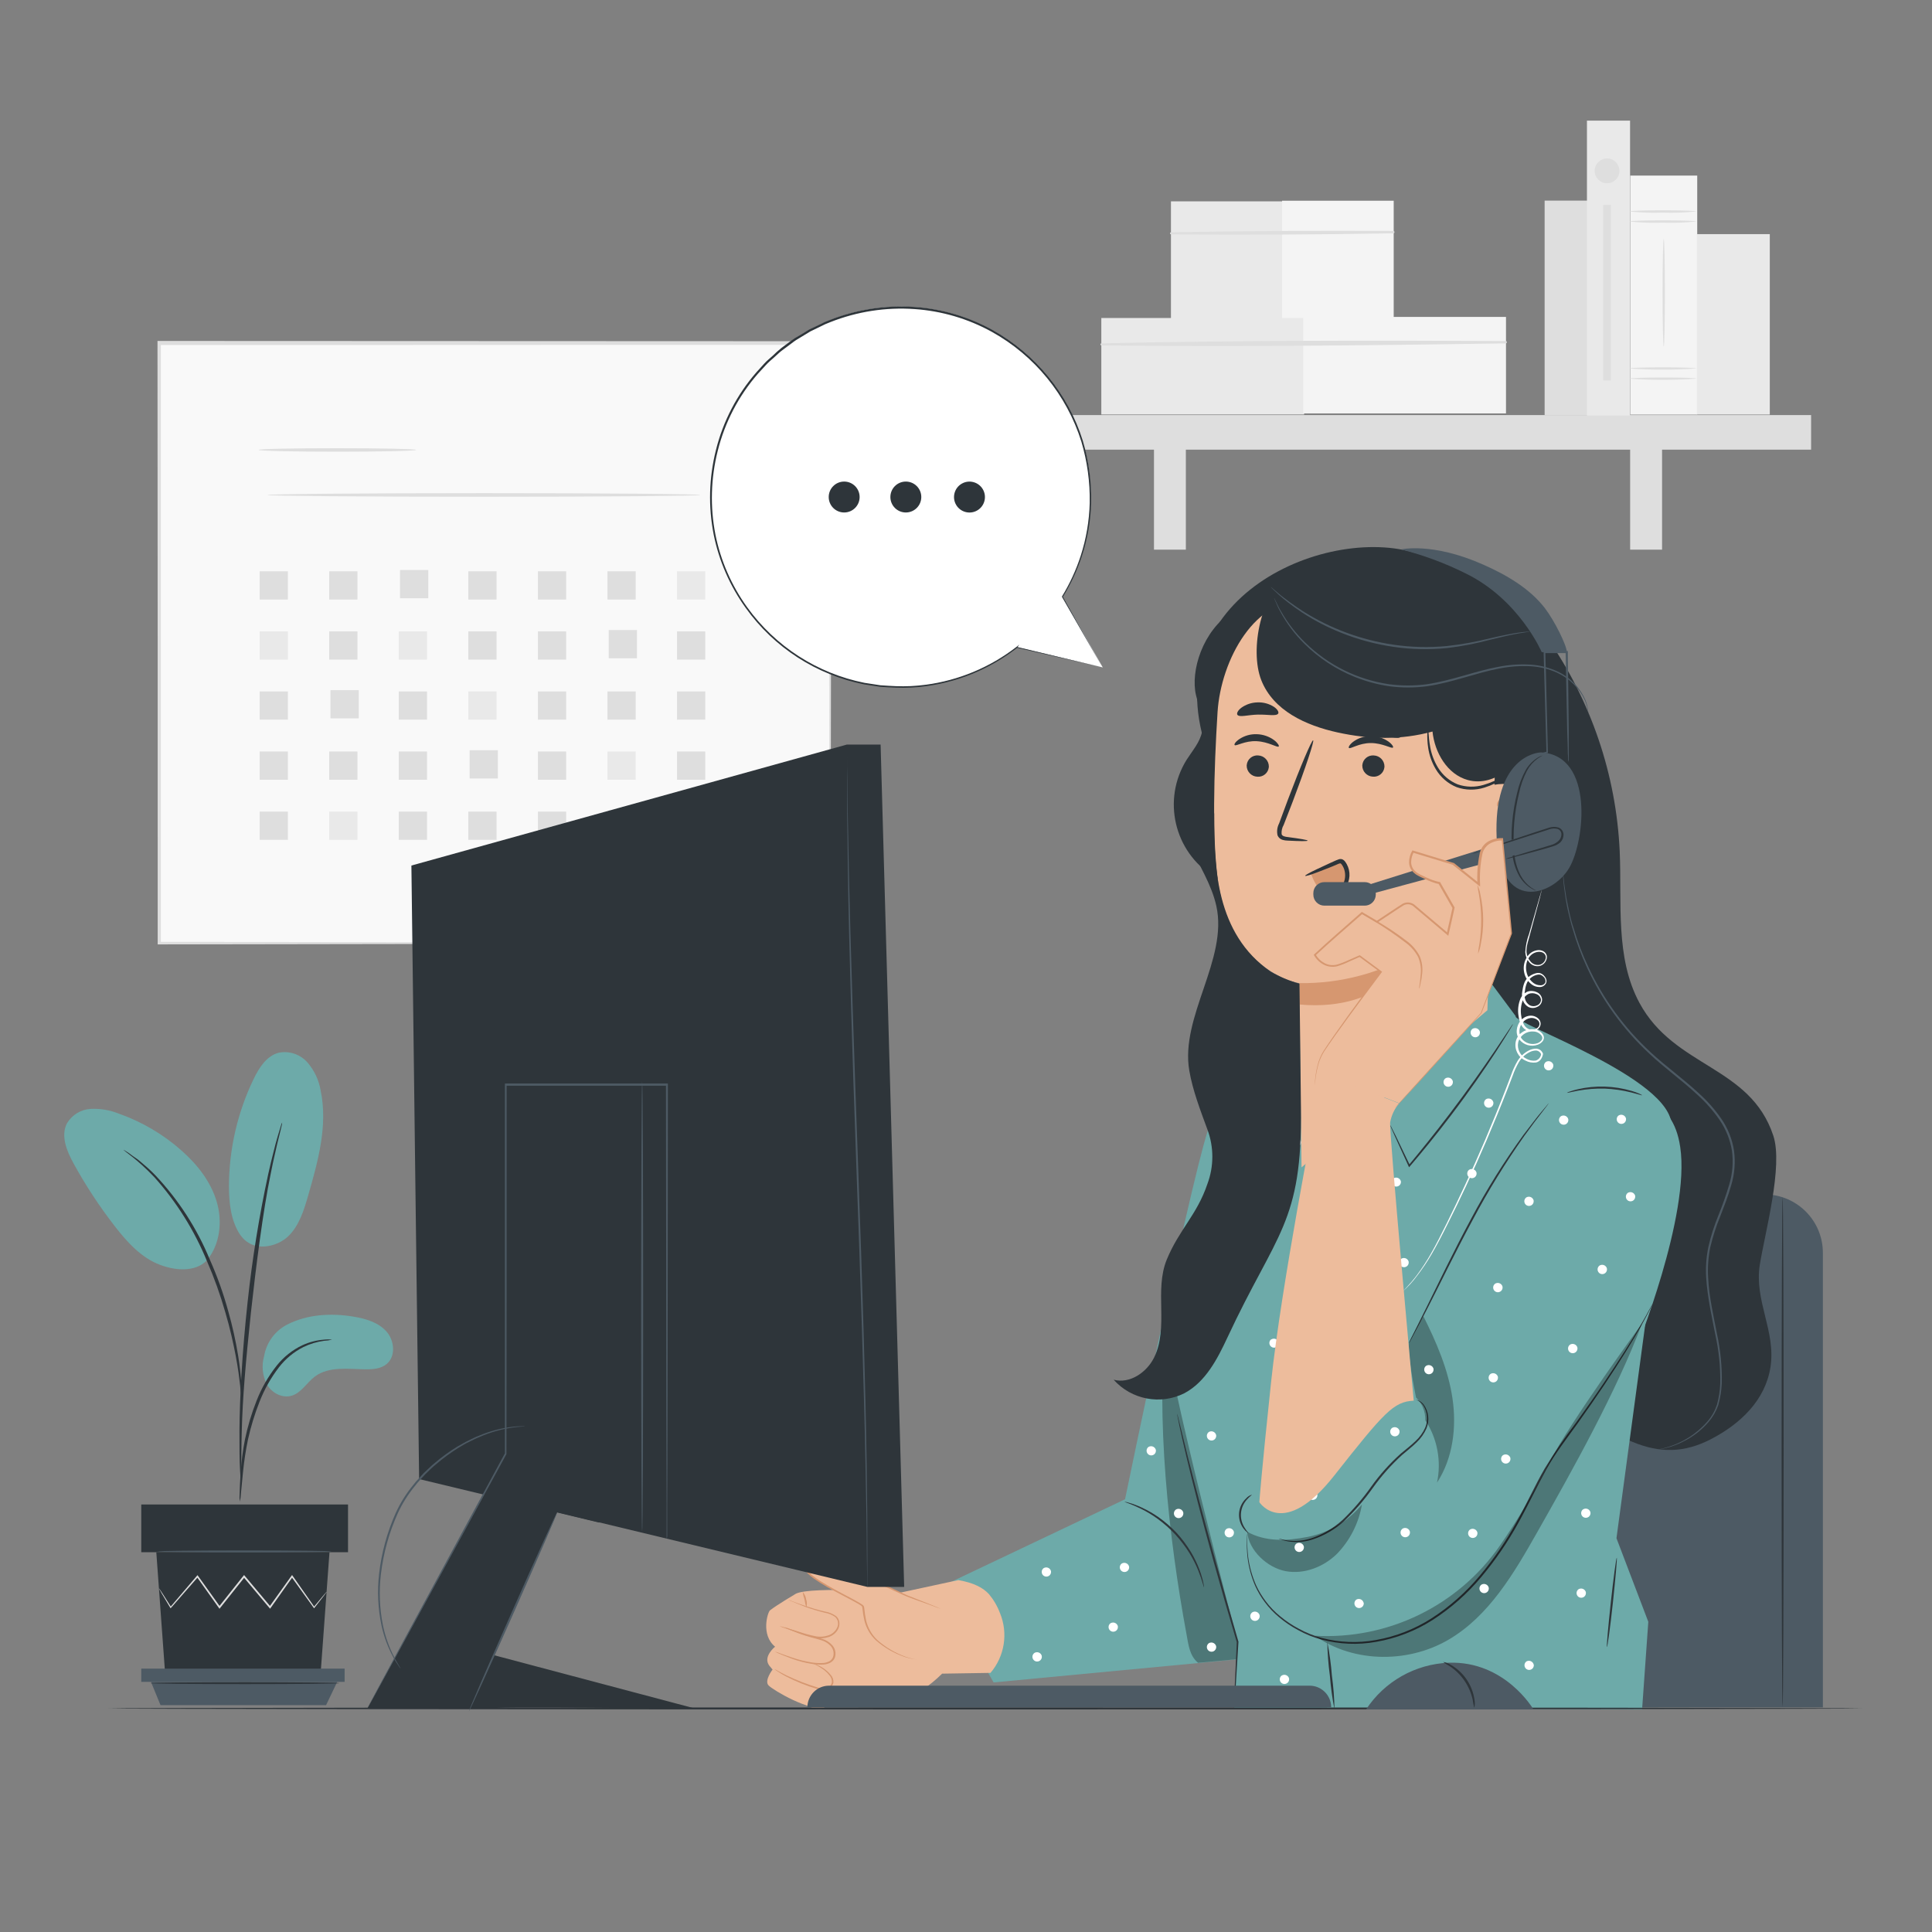 <?xml version="1.0" encoding="utf-8"?>
<!-- Generator: Adobe Illustrator 27.0.0, SVG Export Plug-In . SVG Version: 6.00 Build 0)  -->
<svg version="1.1" xmlns="http://www.w3.org/2000/svg" xmlns:xlink="http://www.w3.org/1999/xlink" x="0px" y="0px"
	 viewBox="0 0 500 500" style="enable-background:new 0 0 500 500;" xml:space="preserve">
<rect x="0" y="0" width="500" height="500" fill="#808080" stroke="none"/>
<style type="text/css">
	.st0{fill:#92E3A9;}
	.st1{fill:#E5D8CF;}
	.st2{fill:none;stroke:#263238;stroke-miterlimit:10;}
	.st3{fill:#263238;stroke:#263238;stroke-miterlimit:10;}
	.st4{fill:#525252;stroke:#263238;stroke-linecap:round;stroke-linejoin:round;stroke-miterlimit:10;}
	.st5{fill:#FFFFFF;stroke:#263238;stroke-linecap:round;stroke-linejoin:round;stroke-miterlimit:10;}
	.st6{fill:#263238;stroke:#263238;stroke-linecap:round;stroke-linejoin:round;stroke-miterlimit:10;}
	.st7{fill:none;stroke:#263238;stroke-linecap:round;stroke-miterlimit:10;}
	.st8{fill:none;stroke:#263238;stroke-linecap:round;stroke-linejoin:round;stroke-miterlimit:10;}
	.st9{fill:#FFFFFF;}
	.st10{fill:#6DAAA9;}
	.st11{fill:#757575;stroke:#263238;stroke-linecap:round;stroke-linejoin:round;stroke-miterlimit:10;}
	.st12{fill:#6DAAA9;stroke:#263238;stroke-linecap:round;stroke-linejoin:round;stroke-miterlimit:10;}
	.st13{fill:#263238;}
	.st14{fill:#BBAC9E;}
	.st15{fill:none;stroke:#737373;stroke-linecap:round;stroke-linejoin:round;stroke-miterlimit:10;}
	.st16{fill:#F9F9F9;}
	.st17{fill:#DEDEDE;}
	.st18{fill:#E9E9E9;}
	.st19{fill:#F4F4F4;}
	.st20{fill:#2E353A;}
	.st21{fill:#4D5A64;}
	.st22{fill:#EDBC9C;}
	.st23{fill:#D69770;}
	.st24{opacity:0.3;}
	.st25{fill:#7FA9A7;}
	.st26{fill:#B4A699;}
	.st27{fill:#D2E1E0;}
	.st28{fill:#D6CCC2;}
	.st29{fill:#80AAA8;}
	.st30{fill:#7BA6A4;}
	.st31{fill:#9BBCBA;}
	.st32{fill:#C2B6AC;}
	.st33{fill:#91B5B4;}
	.st34{fill:#B8AA9D;}
	.st35{fill:#F2EFED;}
	.st36{fill:#97B9B7;}
	.st37{fill:#B9ACA0;}
	.st38{fill:#B7AA9D;}
	.st39{fill:#89B0AE;}
	.st40{fill:#B7AA9E;}
	.st41{fill:#F7F6F5;}
	.st42{fill:#FDFEFE;}
	.st43{fill:#EEEBE8;}
	.st44{fill:#B2A396;}
	.st45{fill:#7CA6A4;}
	.st46{fill:#E9EEEE;}
	.st47{fill:#E8EEED;}
	.st48{fill:#ECF1F0;}
	.st49{fill:#E5ECEB;}
	.st50{fill:#EDF1F1;}
	.st51{fill:#E4EBEB;}
	.st52{fill:#F2F5F5;}
	.st53{fill:#EAEFEE;}
	.st54{fill:#F1EEEB;}
	.st55{fill:#F3F1EF;}
	.st56{fill:#F1EFED;}
	.st57{fill:#DAD1C8;}
	.st58{fill:#F6F4F3;}
	.st59{fill:#EDEAE7;}
	.st60{fill:#EDE9E6;}
	.st61{fill:#EFECE8;}
	.st62{fill:#EBE7E3;}
	.st63{fill:#B1A295;}
	.st64{fill:#F9F8F8;}
	.st65{fill:#FCFCFB;}
	.st66{fill:#F4F2F1;}
	.st67{fill:#F4F8F7;}
	.st68{fill:#DDD5CD;}
	.st69{fill:#D8CEC5;}
	.st70{fill:#547F7C;}
	.st71{fill:#706154;}
	.st72{fill:none;stroke:#FFFFFF;stroke-width:3;stroke-miterlimit:10;}
	.st73{fill:none;stroke:#FFFFFF;stroke-width:5;stroke-miterlimit:10;}
	.st74{fill:none;stroke:#FFFFFF;stroke-width:6;stroke-miterlimit:10;}
	.st75{fill:#69A974;}
	.st76{opacity:0.3;fill:#FFFFFF;enable-background:new    ;}
	.st77{opacity:0.2;enable-background:new    ;}
	.st78{opacity:0.4;fill:#FFFFFF;enable-background:new    ;}
	.st79{opacity:0.4;enable-background:new    ;}
</style>
<g id="Background_Simple">
</g>
<g id="Window">
</g>
<g id="Picture">
</g>
<g id="Couch">
</g>
<g id="Clock">
</g>
<g id="Furniture">
</g>
<g id="Character_3">
</g>
<g id="Character_2">
</g>
<g id="Table">
</g>
<g id="Character_1">
	<g id="freepik--background-complete--inject-3">
		<rect id="elevre6ujsf4f" x="41.15" y="88.84" class="st16" width="173.59" height="155.3"/>
		<path id="el841gzbim56s" class="st17" d="M214.74,244.14c0,0,0-1,0-2.88s0-4.69,0-8.32c0-7.29-0.06-17.95-0.1-31.52
			c-0.05-27.14-0.12-65.91-0.2-112.58l0.39,0.39L41.17,89.3l0,0l0.46-0.46c0,56.5,0,109.67,0,155.3l-0.41-0.4l125.55,0.2l35.42,0.11
			h9.37h2.42h0.83c0,0-0.26,0-0.79,0h-2.37l-9.29,0.05l-35.32,0.11l-125.82,0.2h-0.41V244c0-45.63,0-98.8-0.05-155.3v-0.46h0.48
			l173.57,0.07h0.4v0.39c-0.08,46.77-0.15,85.63-0.2,112.82c0,13.54-0.08,24.17-0.1,31.44c0,3.6,0,6.36,0,8.25
			S214.74,244.14,214.74,244.14z"/>
		<path id="elsaxgin1d86" class="st17" d="M107.71,116.43c0,0.26-9.14,0.47-20.4,0.47s-20.41-0.21-20.41-0.47S76,116,87.31,116
			S107.71,116.18,107.71,116.43z"/>
		<path id="elc603kk4qhgl" class="st17" d="M181.26,128.1c0,0.25-25.1,0.46-56,0.46s-56.07-0.21-56.07-0.46s25.1-0.47,56.07-0.47
			S181.26,127.84,181.26,128.1z"/>
		<rect id="elxgng5udcee" x="67.2" y="147.85" class="st17" width="7.31" height="7.31"/>
		<rect id="el1dtzky57ve2" x="85.2" y="147.85" class="st17" width="7.31" height="7.31"/>
		<rect id="elbm0us2rp8j" x="103.53" y="147.52" class="st17" width="7.31" height="7.31"/>
		<rect id="elt7a0edlgbvb" x="121.2" y="147.85" class="st17" width="7.31" height="7.31"/>
		<rect id="ela22b7kpliq" x="139.21" y="147.85" class="st17" width="7.31" height="7.31"/>
		<rect id="elgl7tkfs0xa" x="157.21" y="147.85" class="st17" width="7.31" height="7.31"/>
		<rect id="elhm4zllyskzu" x="175.21" y="147.85" class="st18" width="7.31" height="7.31"/>
		<rect id="eluus3tphglst" x="67.2" y="163.4" class="st18" width="7.31" height="7.31"/>
		<rect id="elr3hfdfc2w8p" x="85.2" y="163.4" class="st17" width="7.31" height="7.31"/>
		<rect id="elb8t0dr1idig" x="103.2" y="163.4" class="st18" width="7.31" height="7.31"/>
		<rect id="eld41y6ghgkq" x="121.2" y="163.4" class="st17" width="7.31" height="7.31"/>
		<rect id="elg1voz9y3vg6" x="139.21" y="163.4" class="st17" width="7.31" height="7.31"/>
		<rect id="eln2a9cyc9na" x="157.54" y="163.06" class="st17" width="7.31" height="7.31"/>
		<rect id="elzbvxseckhkg" x="175.21" y="163.4" class="st17" width="7.31" height="7.31"/>
		<rect id="elo5f31my5th" x="67.2" y="178.94" class="st17" width="7.31" height="7.31"/>
		<rect id="el9ii89l2tk7" x="85.53" y="178.61" class="st17" width="7.31" height="7.31"/>
		<rect id="elhefi6q7o3z" x="103.2" y="178.94" class="st17" width="7.31" height="7.31"/>
		<rect id="elyai029la5b" x="121.2" y="178.94" class="st18" width="7.31" height="7.31"/>
		<rect id="el4k45mg2aujo" x="139.21" y="178.94" class="st17" width="7.31" height="7.31"/>
		<rect id="eli0uqih9wnyn" x="157.21" y="178.94" class="st17" width="7.31" height="7.31"/>
		<rect id="el9f145c8td6s" x="175.21" y="178.94" class="st17" width="7.31" height="7.31"/>
		<rect id="el7zmw1guwspi" x="67.2" y="194.49" class="st17" width="7.31" height="7.31"/>
		<rect id="el9xq7jqvbgum" x="85.2" y="194.49" class="st17" width="7.31" height="7.31"/>
		<rect id="eljme95fwflxq" x="103.2" y="194.49" class="st17" width="7.31" height="7.31"/>
		<rect id="el4asz8xp6use" x="121.54" y="194.16" class="st17" width="7.31" height="7.31"/>
		<rect id="el5ierrehut04" x="139.21" y="194.49" class="st17" width="7.31" height="7.31"/>
		<rect id="elqwtw2llb1b" x="157.21" y="194.49" class="st18" width="7.31" height="7.31"/>
		<rect id="elnwiqaa803r" x="175.21" y="194.49" class="st17" width="7.31" height="7.31"/>
		<rect id="el41h99bxscxa" x="67.2" y="210.04" class="st17" width="7.31" height="7.31"/>
		<rect id="eltvsnliwxdv" x="85.2" y="210.04" class="st18" width="7.31" height="7.31"/>
		<rect id="elrkhvyxneyjg" x="103.2" y="210.04" class="st17" width="7.31" height="7.31"/>
		<rect id="elf76744afxmc" x="121.2" y="210.04" class="st17" width="7.31" height="7.31"/>
		<rect id="elul3ke9wdgui" x="139.21" y="210.04" class="st17" width="7.31" height="7.31"/>
		<rect id="elfuhvny2p06" x="157.54" y="209.71" class="st17" width="7.31" height="7.31"/>
		<rect id="eld37us7qve8" x="175.21" y="210.04" class="st17" width="7.31" height="7.31"/>
		<g id="el3ibgonn5z71">
			<rect x="399.75" y="51.92" class="st17" width="11.16" height="55.51"/>
		</g>
		<g id="elys6z3uflqpi">
			<rect x="303.04" y="52.11" class="st18" width="28.89" height="30.64"/>
		</g>
		<g id="elybhyzhpu9ee">
			<rect x="331.8" y="51.95" class="st19" width="28.89" height="30.64"/>
		</g>
		<path id="el04km34h5jizy" class="st17" d="M303,60.65c19.2,0.16,38.41,0.07,57.64-0.27c0.17-0.03,0.28-0.19,0.25-0.36
			c-0.02-0.13-0.12-0.23-0.25-0.25c-19.19-0.11-38.44,0-57.63,0.35c-0.15,0.03-0.24,0.17-0.21,0.32c0.02,0.11,0.11,0.19,0.21,0.21
			L303,60.65z"/>
		<g id="elr30l9061r7">
			<rect x="285.02" y="82.3" class="st18" width="52.49" height="24.97"/>
		</g>
		<g id="el177n4dmoa0y">
			<rect x="337.26" y="82.02" class="st19" width="52.49" height="24.97"/>
		</g>
		<path id="elvdrsmyzhrtc" class="st17" d="M285,89.39c34.87,0.4,69.86,0,104.72-0.52c0.17-0.03,0.28-0.19,0.25-0.36
			c-0.02-0.13-0.12-0.23-0.25-0.25c-34.87-0.18-69.86-0.16-104.72,0.6c-0.15,0.03-0.24,0.17-0.21,0.32
			C284.81,89.28,284.89,89.37,285,89.39z"/>
		<rect id="elkjx2m4d9ry9" x="265.36" y="107.42" class="st17" width="203.35" height="8.95"/>
		<rect id="elzfsgzxhcdyb" x="298.65" y="111.72" class="st17" width="8.25" height="30.53"/>
		<rect id="elmxblculod4g" x="421.88" y="111.72" class="st17" width="8.26" height="30.53"/>
		<g id="elfupu8ejva25">
			<rect x="410.7" y="31.22" class="st18" width="11.16" height="76.34"/>
		</g>
		<g id="elbq8ib2ltvco">
			<rect x="421.91" y="45.44" class="st19" width="17.33" height="61.87"/>
		</g>
		<path id="elujvb3u2phap" class="st17" d="M439,57.32c-2.88,0.3-5.78,0.4-8.67,0.3c-2.89,0.1-5.78,0-8.66-0.3
			c0-0.17,3.88-0.3,8.66-0.3S439,57.15,439,57.32z"/>
		<path id="el0mfyim9dievc" class="st17" d="M439,54.72c-2.88,0.3-5.78,0.4-8.67,0.3c-2.89,0.1-5.78,0-8.66-0.3
			c0-0.17,3.88-0.3,8.66-0.3S439,54.55,439,54.72z"/>
		<path id="elpasct6p4wfs" class="st17" d="M439,98c-5.77,0.4-11.56,0.4-17.33,0c0-0.17,3.88-0.3,8.66-0.3S439,97.79,439,98z"/>
		<path id="elpbulvoou9hg" class="st17" d="M439,95.36c-5.77,0.4-11.56,0.4-17.33,0c0-0.17,3.88-0.3,8.66-0.3S439,95.19,439,95.36z"
			/>
		<path id="elzvuu4yodrq" class="st17" d="M430.57,89.69c-0.16,0-0.3-6.24-0.3-13.94s0.14-13.94,0.3-13.94s0.3,6.24,0.3,13.94
			S430.74,89.69,430.57,89.69z"/>
		<rect id="elqzxqwe438n" x="439.15" y="60.59" class="st18" width="18.87" height="46.7"/>
		<path id="el99lktz5gu4o" class="st17" d="M419.11,44.22c0,1.77-1.44,3.21-3.21,3.21c-1.77,0-3.21-1.44-3.21-3.21
			c0-1.77,1.44-3.21,3.21-3.21c0,0,0.01,0,0.01,0C417.68,41.02,419.11,42.45,419.11,44.22z"/>
		<rect id="elco2mds2menp" x="414.91" y="53.04" class="st17" width="1.98" height="45.42"/>
	</g>
	<g id="freepik--Plant--inject-3">
		<path id="elb3bhk92070b" class="st10" d="M74.26,342.83c5.24-2.7,11.4-3.05,17.21-2.09c3.12,0.52,6.37,1.45,8.5,3.8
			s2.52,6.47,0.08,8.48c-1.45,1.2-3.47,1.38-5.35,1.36c-4.55-0.05-9.6-0.85-13.23,1.88c-2.08,1.57-3.46,4.16-5.93,4.93
			s-5.17-0.68-6.45-2.87c-1.18-2.28-1.44-4.92-0.73-7.39C68.95,347.46,71.14,344.46,74.26,342.83z"/>
		<path id="ely38b9axevsn" class="st10" d="M62.27,319.69c3.2,4.57,9.42,3.05,12.31,0.27s4.1-6.84,5.21-10.69
			c2.53-8.81,5.09-18,3.2-27c-0.45-2.72-1.64-5.26-3.45-7.34c-1.86-2.09-4.69-3.04-7.43-2.48c-3.14,0.83-5.08,3.9-6.49,6.83
			c-4.15,8.62-6.33,18.07-6.37,27.64c0,4.45,0.51,9.12,3,12.8"/>
		<path id="el2lkfwo0wy5j" class="st10" d="M53.48,326.25c3.48-4.13,4.14-10.14,2.59-15.31s-5-9.56-9.06-13.15
			c-4.74-4.21-10.25-7.46-16.23-9.57c-2.31-0.94-4.81-1.36-7.3-1.24c-2.53,0.14-4.82,1.53-6.13,3.7c-1.71,3.26-0.07,7.21,1.7,10.44
			c3.12,5.68,6.69,11.11,10.66,16.23c3.2,4.12,6.86,8.18,11.73,10S51.37,329,54,325.66"/>
		<path id="elae7ujd3jj8q" class="st20" d="M62.06,388.63c0.17-0.68,0.26-1.37,0.29-2.07c0.14-1.52,0.33-3.41,0.55-5.67
			c0.28-2.79,0.7-5.57,1.27-8.32c0.74-3.34,1.74-6.62,3-9.81c1.24-3.18,2.92-6.17,5-8.88c1.69-2.2,3.86-4,6.34-5.26
			c1.69-0.82,3.5-1.37,5.36-1.62c0.7-0.03,1.39-0.13,2.07-0.3c-0.7-0.08-1.4-0.08-2.1,0c-1.93,0.15-3.81,0.63-5.57,1.44
			c-2.61,1.23-4.89,3.05-6.68,5.31c-2.17,2.75-3.92,5.8-5.19,9.06c-1.29,3.24-2.29,6.59-3,10c-0.54,2.78-0.91,5.59-1.11,8.42
			c-0.18,2.41-0.24,4.36-0.28,5.71C61.95,387.3,61.97,387.97,62.06,388.63z"/>
		<path id="el9gg8nzm6kyu" class="st20" d="M62.45,384.27c0.04-0.33,0.04-0.67,0-1v-2.76c0-2.39,0-5.85,0.12-10.12
			c0.21-8.55,1-17.75,2.37-30.72c1.34-12.19,3.15-26.39,5.06-35.61c0.4-2.1,0.82-4,1.2-5.64s0.69-3.09,1-4.25s0.48-2,0.65-2.67
			c0.1-0.32,0.16-0.66,0.17-1c-0.15,0.28-0.27,0.59-0.34,0.9c-0.21,0.69-0.47,1.57-0.8,2.64s-0.72,2.56-1.13,4.22
			s-0.89,3.53-1.34,5.62c-2.35,10.9-4.13,21.91-5.32,33c-1.42,13-2.06,24.83-2.12,33.39c0,4.29,0,7.76,0.15,10.15
			c0.07,1.12,0.13,2,0.17,2.75C62.29,383.54,62.35,383.91,62.45,384.27z"/>
		<path id="elgfbmg9qlmwc" class="st20" d="M62.5,361.45c0.08-0.96,0.08-1.92,0-2.88c-0.16-2.61-0.46-5.22-0.88-7.8
			c-0.63-3.83-1.47-7.62-2.53-11.36c-1.25-4.59-2.85-9.07-4.78-13.41c-3.31-8.03-8.05-15.4-14-21.73c-1.03-1.08-2.13-2.1-3.28-3.05
			c-0.51-0.42-0.95-0.85-1.41-1.18l-1.27-0.88c-0.74-0.59-1.53-1.12-2.35-1.59c-0.14,0.18,3.43,2.29,7.94,7.08
			c5.73,6.39,10.32,13.71,13.59,21.65c1.89,4.33,3.48,8.78,4.78,13.32c1.24,4.18,2.07,8,2.69,11.25s0.94,5.89,1.15,7.73
			C62.2,359.56,62.32,360.51,62.5,361.45z"/>
		<polygon id="ela16btua39e4" class="st20" points="40.45,401.71 42.73,433.04 82.98,433.04 85.27,401.71 		"/>
		<rect id="el4acd8si28v2" x="36.56" y="389.36" class="st20" width="53.51" height="12.35"/>
		<polygon id="el7747fvwwx02" class="st21" points="36.56,431.84 36.56,435.26 39.07,435.26 89.19,435.26 89.19,431.84 		"/>
		<polygon id="el52tvusfnhsd" class="st21" points="41.54,441.29 39.07,435.26 87.27,435.26 84.39,441.29 		"/>
		<path id="elgrzp5amq1nn" class="st17" d="M84.52,412c-0.05,0.1-0.11,0.2-0.19,0.28c-0.16,0.22-0.35,0.48-0.6,0.8l-2.34,3
			l-0.11,0.14l-0.1-0.14l-5.76-8h0.33l-5.67,8l-0.18,0.25l-0.2-0.23l-6.72-8h0.39c-0.12,0.14-0.25,0.3-0.37,0.46l-6,7.54l-0.2,0.25
			l-0.18-0.26l-5.68-8h0.33c-2.79,3.19-5.17,5.89-7,8l-0.12,0.14l-0.09-0.16c-0.93-1.54-1.66-2.78-2.19-3.67
			c-0.23-0.4-0.42-0.72-0.56-1c-0.08-0.11-0.14-0.23-0.18-0.35c0,0,0.09,0.1,0.24,0.31l0.62,0.94l2.3,3.61h-0.22l6.87-8.06l0.18-0.2
			l0.15,0.22l5.73,8h-0.4l6-7.55l0.37-0.46l0.2-0.24l0.19,0.23c2.36,2.81,4.62,5.52,6.71,8h-0.38l5.73-8l0.17-0.23l0.16,0.23
			l5.64,8.06h-0.2l2.44-2.91l0.65-0.76C84.43,412.03,84.51,411.95,84.52,412z"/>
		<path id="elkok9p62uu3" class="st21" d="M85.83,401.5c0,0.14-10.09,0.25-22.52,0.25s-22.53-0.11-22.53-0.25s10.08-0.25,22.53-0.25
			S85.83,401.36,85.83,401.5z"/>
		<path id="elgrlwfcwsum7" class="st20" d="M87.86,435.6c0,0.14-11,0.25-24.48,0.25s-24.48-0.11-24.48-0.25s11-0.25,24.48-0.25
			S87.86,435.46,87.86,435.6z"/>
	</g>
	<g id="freepik--Chair--inject-3">
		<path id="elb5d1teo2j3a" class="st21" d="M363.1,309.11h93.53c8.36,0,15.13,6.77,15.13,15.13l0,0v117.62l0,0H348l0,0V324.24
			C348,315.9,354.76,309.13,363.1,309.11z"/>
		<path id="eldyosgraygbv" class="st20" d="M461.34,309.79c0.15,0,0.26,29.55,0.26,66s-0.11,66-0.26,66s-0.26-29.55-0.26-66
			S461.2,309.79,461.34,309.79z"/>
	</g>
	<g id="freepik--Character--inject-3">
		<path id="elvu553zk5q0m" class="st20" d="M400.36,165c11.38,16.29,17.91,35.48,18.82,55.34c0.58,13.3-1.21,27.47,5.1,39.19
			c9.06,16.82,28.65,16.25,34.65,34.38c2.61,7.89-2.2,25.24-3.5,33.45c-1.47,9.32,4.23,17.15,2.76,26.48
			c-1.35,8.55-7.75,14.65-15.43,18.63c-6.84,3.54-13.16,3.64-20.27,0.69c-13.56-5.61-24.84-11.53-34.49-22.57
			c-13.56-15.5-17.66-37-20-57.43c-5.11-45.18-4.07-90.85,3.07-135.75"/>
		<path id="el01h0gbv3qx68" class="st21" d="M429.35,375.07c0.14-0.05,0.28-0.08,0.43-0.11c0.29-0.07,0.73-0.14,1.29-0.31
			c4.22-1.15,8-3.52,10.86-6.83c1.08-1.26,1.9-2.72,2.42-4.29c0.5-1.79,0.78-3.63,0.85-5.49c0.07-4.28-0.36-8.56-1.3-12.74
			c-0.87-4.54-2-9.38-2.34-14.63c-0.17-2.68,0.03-5.37,0.57-8c0.63-2.73,1.48-5.41,2.54-8c1.09-2.66,2.04-5.37,2.86-8.13
			c0.85-2.82,1.09-5.78,0.7-8.7c-0.47-2.9-1.58-5.66-3.25-8.08c-1.64-2.35-3.54-4.51-5.67-6.42c-4.13-3.86-8.6-7-12.42-10.62
			c-6.81-6.31-12.31-13.9-16.18-22.34c-1.5-3.23-2.74-6.57-3.72-10c-0.48-1.49-0.76-2.93-1.1-4.23s-0.49-2.52-0.71-3.6
			c-0.31-2.19-0.55-3.88-0.61-5c0-0.56-0.08-1-0.1-1.32s0-0.45,0-0.45s0,0.15,0.07,0.45s0.09,0.75,0.16,1.31
			c0.09,1.15,0.36,2.84,0.7,5c0.23,1.08,0.48,2.28,0.75,3.59s0.64,2.71,1.14,4.2c1,3.39,2.26,6.7,3.77,9.9
			c3.89,8.36,9.39,15.89,16.17,22.14c3.8,3.54,8.28,6.71,12.45,10.59c2.16,1.94,4.09,4.13,5.75,6.51c1.72,2.48,2.86,5.32,3.33,8.3
			c0.4,2.99,0.16,6.02-0.71,8.91c-0.78,2.84-1.87,5.53-2.88,8.17c-1.06,2.56-1.9,5.2-2.54,7.9c-0.54,2.59-0.73,5.25-0.57,7.89
			c0.27,5.18,1.43,10,2.29,14.57c0.92,4.22,1.34,8.53,1.24,12.84c-0.08,1.89-0.39,3.76-0.9,5.58c-0.56,1.6-1.41,3.08-2.51,4.37
			c-1.76,2.05-3.91,3.73-6.32,4.95c-1.5,0.8-3.1,1.4-4.75,1.8C430.53,374.9,429.94,375.01,429.35,375.07z"/>
		<path id="el5aghcqbfagc" class="st10" d="M243.16,410.8l48-22.79c0,0,18.69-90.75,22.23-97.56s18.3-12.7,18.3-12.7l-2.47,122.88
			l-4.4,28.37l-67.68,6.41L243.16,410.8z"/>
		<path id="el9u2b0qp80m5" class="st22" d="M202.21,432.3c-0.27,0-1.6,0.82-0.49,2.93s9.25,9.08,11.64,6.65s-1.26-5.39-1.26-5.39
			L202.21,432.3z"/>
		<path id="eltgm3o2eniee" class="st22" d="M212.44,436.58c0,0,9.82,1.24,13.59,2.68c4.11,1.56,9.11,0.49,12.47-1.78
			c1.91-1.27,3.69-2.72,5.32-4.34l12.52-0.2c3.67-4.3,4.61-10.29,2.44-15.51c-0.67-1.78-1.64-3.43-2.86-4.89
			c-1.49-1.61-3.84-2.91-7.9-3.61l-14.87,3.21c0,0-23-1.65-27.14,0.29c0,0-5.15,3.05-6.74,4.33c-0.6,0.49-2.43,6.35,1.32,9.4
			c0,0-3.26,2.59-1.49,4.92l0.84,1c0,0-2.19,2.84-1.06,4.08s11,7,14.51,5.64s0.61-4.65-0.95-5.25"/>
		<path id="elnv438lr7asj" class="st23" d="M203.06,421.09c0.42,0.12,0.82,0.27,1.22,0.44c0.77,0.29,1.9,0.71,3.32,1.16
			c0.7,0.23,1.48,0.46,2.33,0.68s1.76,0.41,2.71,0.72c1.03,0.28,1.97,0.85,2.7,1.63c0.82,0.88,1.1,2.14,0.72,3.29
			c-0.23,0.57-0.66,1.03-1.21,1.31c-0.51,0.25-1.07,0.41-1.64,0.46c-1.05,0.06-2.1,0-3.13-0.17c-1.73-0.28-3.43-0.72-5.08-1.32
			c-1.41-0.5-2.52-1-3.29-1.3c-0.41-0.15-0.8-0.33-1.17-0.56c0.42,0.11,0.83,0.25,1.23,0.41c0.78,0.28,1.91,0.71,3.32,1.17
			c1.63,0.55,3.3,0.96,5,1.23c0.99,0.16,2,0.2,3,0.14c0.52-0.05,1.02-0.19,1.49-0.42c0.45-0.24,0.81-0.63,1-1.1
			c0.33-0.99,0.11-2.08-0.58-2.86c-0.68-0.73-1.55-1.26-2.51-1.53c-0.92-0.31-1.84-0.51-2.68-0.75s-1.63-0.49-2.33-0.73
			c-1.42-0.49-2.53-1-3.29-1.29C203.8,421.53,203.42,421.33,203.06,421.09z"/>
		<path id="elab4gpymv1p4" class="st23" d="M203.94,414c0.41,0.12,0.82,0.26,1.21,0.44c0.78,0.3,1.9,0.73,3.3,1.19s3.09,1,5,1.43
			c1.05,0.16,2.04,0.57,2.91,1.18c0.46,0.38,0.76,0.92,0.85,1.51c0.09,0.6,0,1.2-0.25,1.75c-0.51,1.05-1.45,1.85-2.57,2.18
			c-1.01,0.33-2.08,0.41-3.13,0.25c-1.71-0.34-3.38-0.83-5-1.46l-3.31-1.16c-0.41-0.13-0.81-0.29-1.2-0.47
			c0.42,0.07,0.84,0.18,1.25,0.32l3.35,1c1.63,0.58,3.3,1.03,5,1.36c0.99,0.14,2,0.05,2.95-0.26c1.02-0.31,1.87-1.04,2.33-2
			c0.49-0.93,0.28-2.08-0.49-2.79c-0.82-0.57-1.75-0.95-2.74-1.11c-1.91-0.48-3.6-1-5-1.52s-2.5-1-3.26-1.32
			C204.73,414.38,204.33,414.21,203.94,414z"/>
		<path id="el9vg63m5gkdj" class="st23" d="M208.67,416c-0.2-0.65-0.36-1.32-0.45-2c-0.23-0.65-0.39-1.32-0.49-2
			c0.48,0.52,0.79,1.17,0.89,1.87C208.87,414.56,208.89,415.3,208.67,416z"/>
		<path id="el7cv90erg8je" class="st22" d="M243.3,416.32l-8.75-3.32c0,0-24.29-11.34-24.7-10.72s-1.73,0.54-1.44,3.5
			s14.44,8.94,14.89,10s-0.3,6.22,4.93,9.93s9,3.8,9,3.8"/>
		<path id="el2ak7rbz373z" class="st23" d="M237.23,429.42H237l-0.6-0.06c-0.77-0.12-1.53-0.31-2.27-0.55
			c-2.73-0.93-5.25-2.38-7.42-4.27c-1.47-1.38-2.51-3.15-3-5.11c-0.25-1.08-0.42-2.17-0.52-3.27c-0.02-0.13-0.05-0.25-0.09-0.37
			c-0.06-0.1-0.14-0.18-0.23-0.24c-0.23-0.17-0.47-0.32-0.71-0.46c-0.49-0.29-1-0.57-1.54-0.85c-2.1-1.13-4.35-2.26-6.61-3.56
			c-1.16-0.65-2.28-1.36-3.37-2.13c-0.56-0.39-1.09-0.84-1.58-1.32c-0.26-0.25-0.49-0.53-0.67-0.84c-0.1-0.17-0.17-0.36-0.2-0.55
			c-0.02-0.18-0.02-0.36,0-0.54c-0.08-0.72,0.05-1.46,0.37-2.11c0.2-0.31,0.46-0.57,0.77-0.77c0.13-0.08,0.24-0.18,0.34-0.29
			c0,0,0,0,0.08-0.09c0.05-0.04,0.11-0.05,0.17-0.05c0.06-0.01,0.11-0.01,0.17,0l0.27,0.07c1.31,0.4,2.52,0.93,3.73,1.43
			c2.4,1,4.69,2,6.87,3c4.37,2,8.27,3.78,11.55,5.32c0.82,0.37,1.59,0.76,2.33,1.08l2.14,0.84l3.43,1.36l2.16,0.87l0.55,0.24
			c0.13,0,0.19,0.08,0.19,0.09s-0.07,0-0.2-0.06l-0.57-0.19l-2.19-0.81l-3.46-1.23l-2.16-0.81c-0.76-0.31-1.53-0.69-2.35-1.06
			l-11.58-5.23c-2.19-1-4.48-2-6.88-3c-1.2-0.49-2.42-1-3.68-1.41l-0.22-0.05h-0.08l0,0c0,0,0-0.06,0-0.1l0,0
			c0.28,0.18,0.07,0.06,0.13,0.1l0,0c-0.12,0.15-0.26,0.28-0.42,0.38c-0.27,0.16-0.49,0.39-0.66,0.65
			c-0.28,0.59-0.39,1.24-0.32,1.89c-0.01,0.31,0.07,0.62,0.21,0.9c0.17,0.28,0.37,0.53,0.6,0.76c0.47,0.47,0.98,0.89,1.53,1.27
			c1.08,0.78,2.21,1.46,3.33,2.11c2.25,1.3,4.48,2.44,6.59,3.57c0.53,0.29,1,0.57,1.55,0.88c0.26,0.15,0.51,0.31,0.75,0.48
			c0.15,0.1,0.26,0.23,0.34,0.39c0.05,0.15,0.08,0.3,0.1,0.45c0.09,1.09,0.26,2.17,0.49,3.24c0.46,1.91,1.45,3.64,2.86,5
			c2.13,1.89,4.6,3.35,7.27,4.33c0.73,0.26,1.47,0.46,2.23,0.61c0.26,0.06,0.46,0.08,0.6,0.1L237.23,429.42z"/>
		<path id="el8wkn0g4k40r" class="st23" d="M210.44,430.56c0.32,0.04,0.64,0.13,0.93,0.27c0.82,0.33,1.59,0.77,2.29,1.32
			c0.49,0.38,0.93,0.81,1.32,1.29c0.5,0.54,0.75,1.26,0.71,2c-0.16,0.84-0.79,1.52-1.62,1.75c-0.84,0.23-1.72,0.2-2.54-0.08
			c-2.78-0.82-5.48-1.9-8.06-3.23c-0.78-0.41-1.53-0.85-2.26-1.34c-0.28-0.16-0.54-0.36-0.77-0.58c0.3,0.12,0.58,0.26,0.85,0.44
			c0.54,0.31,1.32,0.74,2.31,1.22c2.58,1.23,5.26,2.27,8,3.1c0.75,0.26,1.55,0.29,2.32,0.09c0.69-0.18,1.21-0.73,1.37-1.42
			c0.04-0.65-0.17-1.29-0.6-1.78c-0.37-0.47-0.78-0.89-1.24-1.27C212.53,431.62,211.51,431.02,210.44,430.56z"/>
		<g id="elby6hpburh78">
			<g class="st24">
				<path id="elbicowzv9ikb" d="M324.48,429c-7.86-26.51-14.79-60.65-22.65-87.16c-2.88,24.47,0.72,56.78,5.22,81
					c0.53,2.84,0.77,5.62,3,7.49L324.48,429"/>
			</g>
		</g>
		<path id="elj4pjm75vjup" class="st20" d="M311.61,410.8c-0.11,0-0.44-1.73-1.51-4.38c-0.63-1.54-1.38-3.04-2.25-4.46
			c-1.08-1.73-2.32-3.35-3.7-4.86c-1.4-1.49-2.93-2.84-4.58-4.05c-1.35-0.98-2.78-1.84-4.28-2.58c-2.56-1.26-4.28-1.72-4.25-1.82
			c0.42,0.05,0.83,0.15,1.22,0.29c0.47,0.12,0.94,0.27,1.39,0.46c0.61,0.21,1.21,0.46,1.8,0.74c1.54,0.71,3.01,1.55,4.4,2.52
			c1.69,1.2,3.26,2.57,4.69,4.08c1.4,1.54,2.64,3.22,3.72,5c0.86,1.46,1.6,2.98,2.19,4.57c0.27,0.67,0.43,1.3,0.6,1.85
			c0.15,0.47,0.27,0.95,0.36,1.43C311.52,409.99,311.58,410.39,311.61,410.8z"/>
		<path id="el3ifdr47x9dx" class="st10" d="M326.59,276.51c0,0-25.13,56.15-25.13,66.49s18.83,81.93,18.83,81.93
			c-0.18,2.85-0.91,17.12-0.91,17.12l105.59,0.37l0,0l1.61-22.7l-8.24-21.63l8.23-61.15c0,0,5.54-35.5,6-45.43
			c0.62-12.42-41.46-26.82-40.31-28.54l-7.26-9.76L343.39,287l-8.23-23.76l-9.86,9.31L326.59,276.51z"/>
		<path id="el49y7qtnxviy" class="st10" d="M395.74,291.45C384.31,310.78,363.4,346,363.4,346l-37.48,42.74
			c0,0-2.45,21.71,2.45,28.37s13.31,11.21,13.31,11.21s9.89,0,22.46-10.51s47.24-53.94,47.24-53.94l11.91-14.37
			c0,0,14.2-34.88,11.55-52.63c-1-6.85-3.94-9.69-7.82-12.83C417.25,276.17,402.13,280.64,395.74,291.45z"/>
		<path id="el76kot2vud9n" class="st20" d="M427.7,337.4c-0.05,0.14-0.11,0.27-0.18,0.4c-0.13,0.28-0.32,0.65-0.55,1.14
			c-0.5,1-1.26,2.45-2.3,4.29c-2.07,3.69-5.29,8.9-9.49,15.19c-2.11,3.14-4.46,6.55-7.05,10.17s-5.53,7.35-7.95,11.71
			s-4.62,9.12-7.27,13.88c-2.72,4.93-5.91,9.59-9.53,13.91c-3.62,4.34-7.87,8.1-12.62,11.16c-4.45,2.84-9.42,4.76-14.62,5.66
			c-4.71,0.84-9.54,0.63-14.16-0.6c-2.09-0.56-4.11-1.38-6-2.43c-1.76-0.93-3.42-2.05-4.94-3.34c-1.39-1.15-2.64-2.47-3.72-3.93
			c-0.97-1.29-1.79-2.69-2.46-4.16c-1.03-2.37-1.7-4.88-2-7.44c-0.17-1.62-0.23-3.24-0.17-4.87c0-0.54,0.06-1,0.08-1.27
			c-0.01-0.14-0.01-0.29,0-0.43c0.01,0.14,0.01,0.29,0,0.43c0,0.31,0,0.73,0,1.27c-0.02,1.62,0.07,3.23,0.26,4.84
			c0.34,2.54,1.04,5.01,2.08,7.35c0.67,1.44,1.5,2.81,2.46,4.08c1.07,1.43,2.31,2.72,3.7,3.85c1.51,1.26,3.15,2.36,4.89,3.27
			c1.87,1.02,3.85,1.82,5.91,2.37c4.57,1.19,9.35,1.38,14,0.54c5.13-0.9,10.03-2.81,14.42-5.62c4.71-3.04,8.92-6.77,12.51-11.07
			c3.6-4.29,6.77-8.92,9.47-13.82c2.65-4.73,4.79-9.53,7.3-13.87c2.45-4.05,5.12-7.97,8-11.73c2.6-3.6,5-7,7.09-10.12
			c4.24-6.25,7.5-11.43,9.62-15.08c1.07-1.83,1.86-3.26,2.38-4.24l0.61-1.12C427.53,337.64,427.61,337.51,427.7,337.4z"/>
		<path id="el96lxcfda6jo" class="st20" d="M324,386.83c0,0.07-0.53,0.4-1.22,1.17c-1.89,2.01-2.17,5.04-0.68,7.36
			c0.53,0.88,1,1.31,1,1.37s-0.63-0.28-1.29-1.16c-1.79-2.42-1.47-5.79,0.73-7.83C322.93,387.3,323.43,386.98,324,386.83z"/>
		<path id="el2ypggh0cm8e" class="st20" d="M330.93,398.17c0.2,0.03,0.4,0.07,0.59,0.14l0.7,0.19l1,0.18
			c2.08,0.27,4.19,0.08,6.18-0.58c2.96-0.99,5.68-2.58,8-4.68c2.75-2.64,5.25-5.54,7.45-8.65c2.24-3.14,4.82-6.02,7.69-8.59
			c1.36-1.14,2.69-2.15,3.8-3.24c1.06-0.97,1.91-2.14,2.5-3.45c0.81-1.94,0.59-4.15-0.57-5.9c-0.48-0.59-1.1-1.06-1.81-1.35
			c0.2,0.04,0.39,0.09,0.58,0.17c0.54,0.24,1.01,0.6,1.39,1.06c1.29,1.79,1.57,4.11,0.76,6.16c-0.6,1.36-1.46,2.6-2.54,3.62
			c-1.13,1.12-2.47,2.16-3.8,3.3c-2.82,2.57-5.37,5.43-7.58,8.54c-2.23,3.14-4.76,6.05-7.56,8.7c-2.36,2.11-5.14,3.69-8.16,4.66
			c-2.05,0.64-4.22,0.79-6.33,0.43l-1-0.23c-0.28-0.08-0.51-0.18-0.69-0.24C331.32,398.35,331.12,398.27,330.93,398.17z"/>
		<path id="eli3wkh1w3jb" class="st20" d="M400.83,285.51c-0.13,0.21-0.27,0.41-0.42,0.6c-0.33,0.42-0.75,1-1.28,1.67
			c-1.14,1.42-2.71,3.54-4.63,6.18c-4.89,6.94-9.35,14.17-13.33,21.67c-4.72,8.76-8.62,16.89-11.61,22.69
			c-1.48,2.91-2.7,5.25-3.59,6.85L365,347c-0.11,0.22-0.24,0.43-0.39,0.62c0.08-0.23,0.17-0.46,0.29-0.67l0.94-1.89l3.43-6.91
			c2.9-5.85,6.76-14,11.48-22.78c3.99-7.52,8.5-14.75,13.5-21.64c2-2.61,3.57-4.71,4.76-6.09l1.36-1.61
			C400.5,285.84,400.66,285.67,400.83,285.51z"/>
		<g id="eljyqomfuymd">
			<g class="st24">
				<path id="elvbwf1sizd3i" d="M322.8,396.44c4.87,2.64,10.23,2.36,15.67,1.3c5.49-1.1,10.44-4.06,14-8.38
					c-0.82,4.81-3.08,9.27-6.47,12.78c-3.46,3.39-8.48,5.35-13.24,4.48s-9.58-5.35-10-10.18"/>
			</g>
		</g>
		<g id="el2rhc2cssce5">
			<g class="st24">
				<path id="elmkyz12458cl" d="M368.9,367.58c3.09,4.77,4.17,10.56,3,16.12c4.13-6.32,5.1-14.32,4-21.79s-4.15-14.52-7.53-21.27
					c0,0-3.72,6.3-3.76,7c-0.18,3.64,1.16,10.48,1.86,14.05c1.9,1.82,2.75,4.47,2.27,7.06"/>
			</g>
		</g>
		<g id="els2y5815f58i">
			<g class="st24">
				<path id="el8b1z7j1shr2" d="M339.32,422.6c9.94,7.75,24.69,8.11,35.56,1.75c10.47-6.13,16.92-17.17,22.9-27.72
					c9.27-16.34,20.57-36.55,27.19-54.13c0,0-18.55,25.31-24.14,36.22c-3.73,7.38-7.96,14.49-12.66,21.28
					c-10.82,15.57-28.95,24.4-47.88,23.33"/>
			</g>
		</g>
		<path id="eledld3nyzg7w" class="st20" d="M319.38,442c-0.02-0.1-0.02-0.21,0-0.31c0-0.24,0-0.54,0-0.91c0-0.85,0.07-2,0.13-3.47
			c0.14-3,0.33-7.3,0.57-12.43V425c-1.79-6-3.89-13.28-6.07-21.14c-2.88-10.42-5.31-19.9-6.95-26.79c-0.81-3.44-1.45-6.24-1.85-8.18
			c-0.19-0.93-0.34-1.68-0.45-2.23c-0.06-0.26-0.1-0.52-0.13-0.79c0.1,0.25,0.18,0.5,0.23,0.76l0.55,2.22c0.49,2,1.17,4.74,2,8.13
			c1.73,6.87,4.22,16.33,7.1,26.74c2.17,7.86,4.24,15.14,6,21.15v0.07c-0.31,5.13-0.57,9.4-0.76,12.44
			c-0.1,1.45-0.18,2.61-0.24,3.46c0,0.36-0.06,0.66-0.08,0.9C319.42,441.83,319.41,441.92,319.38,442z"/>
		<path id="elfo9rumvyzhe" class="st20" d="M425,283.46c0,0.08-1.08-0.3-2.81-0.73c-2.26-0.57-4.57-0.9-6.89-1
			c-2.33-0.06-4.65,0.12-6.94,0.54c-1.76,0.33-2.83,0.63-2.85,0.55c0.22-0.14,0.47-0.25,0.72-0.32c0.67-0.23,1.36-0.43,2.05-0.59
			c2.29-0.54,4.65-0.77,7-0.7c2.37,0.07,4.72,0.45,7,1.12c0.68,0.2,1.35,0.44,2,0.72C424.78,283.3,425,283.42,425,283.46z"/>
		<path id="el9puzgld8ub" class="st20" d="M391.57,265c-0.07,0.18-0.16,0.36-0.27,0.52l-0.85,1.43c-0.75,1.24-1.86,3-3.27,5.19
			c-2.83,4.33-6.88,10.24-11.67,16.52c-3.85,5.07-7.58,9.62-10.63,13.18l-0.22,0.25l-0.13-0.3c-1.46-3.18-2.66-5.82-3.53-7.73
			c-0.39-0.88-0.7-1.6-0.95-2.15c-0.12-0.25-0.22-0.5-0.29-0.77c0.16,0.23,0.3,0.47,0.41,0.72c0.27,0.54,0.61,1.24,1.05,2.1
			c0.91,1.89,2.17,4.5,3.68,7.66l-0.34-0.05c3-3.6,6.69-8.16,10.54-13.22c4.78-6.28,8.86-12.14,11.77-16.42l3.41-5.09l0.93-1.38
			C391.31,265.29,391.43,265.14,391.57,265z"/>
		<path id="el7ndcjesymt2" class="st20" d="M415.88,426.27c-0.15,0,0.31-5.21,1-11.6s1.4-11.55,1.54-11.53s-0.32,5.2-1,11.59
			S416,426.28,415.88,426.27z"/>
		<path id="el4jgdsidc9li" class="st20" d="M343.5,424.9c0.57,2.88,0.97,5.79,1.19,8.72c0.4,2.91,0.63,5.84,0.67,8.77
			c-0.56-2.88-0.96-5.79-1.19-8.72C343.78,430.76,343.55,427.83,343.5,424.9z"/>
		<path id="eloc1ch3jn8nc" class="st9" d="M396.91,310.69c-0.17-0.69-0.86-1.11-1.55-0.94c-0.14,0.03-0.27,0.09-0.39,0.17
			l-0.07,0.06c-0.5,0.44-0.54,1.21-0.1,1.71c0.44,0.5,1.21,0.54,1.71,0.1c0.31-0.27,0.45-0.69,0.39-1.1H396.91z"/>
		<path id="el74tdjmm29u5" class="st9" d="M386.48,285.27c-0.17-0.69-0.86-1.11-1.55-0.94c-0.14,0.03-0.27,0.09-0.39,0.17
			l-0.06,0.06c-0.5,0.44-0.54,1.21-0.1,1.71c0.44,0.5,1.21,0.54,1.71,0.1C386.4,286.09,386.55,285.68,386.48,285.27z"/>
		<path id="elylhn916un6" class="st9" d="M362.55,305.74c-0.17-0.69-0.86-1.11-1.55-0.94c-0.14,0.03-0.27,0.09-0.39,0.17h-0.06
			c-0.5,0.44-0.54,1.21-0.1,1.71s1.21,0.54,1.71,0.1c0.31-0.27,0.45-0.68,0.39-1.09V305.74z"/>
		<path id="elaa3iw5p0ee6" class="st9" d="M336.68,295.46c-0.16-0.68-0.85-1.1-1.53-0.94c-0.14,0.03-0.28,0.09-0.4,0.17l-0.07,0.06
			c-0.5,0.44-0.54,1.21-0.1,1.71c0.44,0.5,1.21,0.54,1.71,0.1C336.6,296.28,336.75,295.87,336.68,295.46z"/>
		<path id="elxa1qhii6b7o" class="st9" d="M332.11,285.33c-0.17-0.69-0.86-1.11-1.55-0.94c-0.14,0.03-0.27,0.09-0.39,0.17
			l-0.07,0.06c-0.51,0.44-0.56,1.21-0.12,1.72c0.44,0.51,1.21,0.56,1.72,0.12c0.32-0.28,0.48-0.71,0.4-1.13H332.11z"/>
		<path id="elnycbit87e" class="st9" d="M334.1,273.63c-0.17-0.69-0.86-1.11-1.55-0.94c-0.14,0.03-0.27,0.09-0.39,0.17l-0.07,0.05
			c-0.5,0.44-0.54,1.21-0.1,1.71s1.21,0.54,1.71,0.1c0.31-0.27,0.45-0.68,0.39-1.09H334.1z"/>
		<path id="elawwwcbjz84v" class="st9" d="M319.77,289.73c-0.17-0.69-0.86-1.11-1.55-0.94c-0.14,0.03-0.27,0.09-0.39,0.17
			l-0.07,0.05c-0.5,0.44-0.54,1.21-0.1,1.71s1.21,0.54,1.71,0.1c0.31-0.27,0.45-0.68,0.39-1.09H319.77z"/>
		<path id="elxisalmpevrq" class="st9" d="M353,294.37c-0.16-0.68-0.85-1.1-1.53-0.94c-0.14,0.03-0.28,0.09-0.4,0.17l-0.07,0.06
			c-0.5,0.44-0.54,1.21-0.1,1.71c0.44,0.5,1.21,0.54,1.71,0.1C352.92,295.19,353.07,294.78,353,294.37z"/>
		<path id="elaxqmcrasbdj" class="st9" d="M324.86,315.24c-0.17-0.69-0.86-1.11-1.55-0.94c-0.14,0.03-0.27,0.09-0.39,0.17h-0.07
			c-0.5,0.44-0.54,1.21-0.1,1.71s1.21,0.54,1.71,0.1c0.31-0.27,0.45-0.68,0.39-1.09L324.86,315.24z"/>
		<path id="elm43yrlia24" class="st9" d="M299.14,375.26c-0.17-0.69-0.86-1.11-1.55-0.94c-0.14,0.03-0.27,0.09-0.39,0.17l-0.06,0.05
			c-0.5,0.44-0.54,1.21-0.1,1.71s1.21,0.54,1.71,0.1C299.05,376.08,299.2,375.67,299.14,375.26z"/>
		<path id="elpwaiftki68" class="st9" d="M308.32,340.64c-0.17-0.69-0.86-1.11-1.55-0.94c-0.14,0.03-0.27,0.09-0.39,0.17l-0.07,0.06
			c-0.5,0.44-0.54,1.21-0.1,1.71c0.44,0.5,1.21,0.54,1.71,0.1c0.31-0.27,0.45-0.69,0.39-1.1H308.32z"/>
		<path id="elkrriyza5ip" class="st9" d="M376,279.86c-0.17-0.69-0.86-1.11-1.55-0.94c-0.14,0.03-0.27,0.09-0.39,0.17l-0.07,0.05
			c-0.5,0.44-0.54,1.21-0.1,1.71s1.21,0.54,1.71,0.1c0.31-0.27,0.45-0.68,0.39-1.09H376z"/>
		<path id="el4x98i9yt0kr" class="st9" d="M408.24,348.78c-0.17-0.69-0.86-1.11-1.55-0.94c-0.14,0.03-0.27,0.09-0.39,0.17
			l-0.07,0.06c-0.51,0.44-0.56,1.21-0.12,1.72c0.44,0.51,1.21,0.56,1.72,0.12c0.32-0.28,0.48-0.71,0.4-1.13H408.24z"/>
		<path id="eluv4ouryr5xn" class="st9" d="M420.81,289.47c-0.16-0.68-0.85-1.1-1.53-0.94c-0.14,0.03-0.28,0.09-0.4,0.17l-0.07,0.05
			c-0.5,0.44-0.54,1.21-0.1,1.71s1.21,0.54,1.71,0.1C420.72,290.29,420.87,289.88,420.81,289.47z"/>
		<path id="elo5ms15uvaog" class="st9" d="M415.88,328.31c-0.17-0.69-0.86-1.11-1.55-0.94c-0.14,0.03-0.27,0.09-0.39,0.17
			l-0.07,0.06c-0.51,0.44-0.56,1.21-0.12,1.72c0.44,0.51,1.21,0.56,1.72,0.12c0.32-0.28,0.48-0.71,0.4-1.13H415.88z"/>
		<path id="el6tim4objxtm" class="st9" d="M387.67,356.36c-0.17-0.69-0.86-1.11-1.55-0.94c-0.14,0.03-0.27,0.09-0.39,0.17
			l-0.07,0.06c-0.5,0.44-0.54,1.21-0.1,1.71c0.44,0.5,1.21,0.54,1.71,0.1c0.31-0.27,0.45-0.69,0.39-1.1H387.67z"/>
		<path id="elaklrwjg90t" class="st9" d="M388.86,333c-0.17-0.69-0.86-1.11-1.55-0.94c-0.14,0.03-0.27,0.09-0.39,0.17l-0.07,0.06
			c-0.51,0.44-0.56,1.21-0.12,1.72c0.44,0.51,1.21,0.56,1.72,0.12c0.32-0.28,0.48-0.71,0.4-1.13H388.86z"/>
		<path id="el7x01uhue102" class="st9" d="M405.87,289.67c-0.16-0.68-0.85-1.1-1.53-0.94c-0.14,0.03-0.28,0.09-0.4,0.17l-0.07,0.06
			c-0.5,0.44-0.54,1.21-0.1,1.71c0.44,0.5,1.21,0.54,1.71,0.1C405.79,290.49,405.94,290.08,405.87,289.67z"/>
		<path id="elntvi5few7dd" class="st9" d="M383,267.05c-0.16-0.68-0.85-1.1-1.53-0.94c-0.14,0.03-0.28,0.09-0.4,0.17l-0.07,0.05
			c-0.5,0.44-0.54,1.21-0.1,1.71s1.21,0.54,1.71,0.1C382.91,267.87,383.06,267.46,383,267.05z"/>
		<path id="el66yw9nw4lt3" class="st9" d="M382.13,303.52c-0.16-0.68-0.84-1.11-1.52-0.95c-0.15,0.03-0.29,0.1-0.42,0.18l-0.06,0.05
			c-0.5,0.44-0.54,1.21-0.1,1.71s1.21,0.54,1.71,0.1C382.04,304.34,382.19,303.93,382.13,303.52z"/>
		<path id="elgl7j58oh9av" class="st9" d="M352.89,414.77c-0.17-0.68-0.87-1.09-1.55-0.92c-0.12,0.03-0.24,0.08-0.34,0.15
			l-0.07,0.05c-0.5,0.44-0.54,1.21-0.1,1.71s1.21,0.54,1.71,0.1c0.31-0.27,0.45-0.68,0.39-1.09H352.89z"/>
		<path id="el0a68jiyr6yp" class="st9" d="M319.34,396.47c-0.17-0.69-0.86-1.11-1.55-0.94c-0.14,0.03-0.27,0.09-0.39,0.17
			l-0.07,0.06c-0.5,0.44-0.54,1.21-0.1,1.71c0.44,0.5,1.21,0.54,1.71,0.1c0.31-0.27,0.45-0.69,0.39-1.1H319.34z"/>
		<path id="el29jav4xoowa" class="st9" d="M292.21,405.44c-0.17-0.69-0.86-1.11-1.55-0.94c-0.14,0.03-0.27,0.09-0.39,0.17
			l-0.06,0.05c-0.5,0.44-0.54,1.21-0.1,1.71s1.21,0.54,1.71,0.1C292.12,406.26,292.27,405.85,292.21,405.44z"/>
		<path id="el4tzm5v1zjd4" class="st9" d="M289.31,420.89c-0.17-0.69-0.86-1.11-1.55-0.94c-0.14,0.03-0.27,0.09-0.39,0.17
			l-0.07,0.05c-0.5,0.44-0.54,1.21-0.1,1.71s1.21,0.54,1.71,0.1c0.31-0.27,0.45-0.68,0.39-1.09H289.31z"/>
		<path id="elijx9gn1vwa" class="st9" d="M314.74,426.06c-0.17-0.69-0.86-1.11-1.55-0.94c-0.14,0.03-0.27,0.09-0.39,0.17l-0.06,0.06
			c-0.5,0.44-0.54,1.21-0.1,1.71c0.44,0.5,1.21,0.54,1.71,0.1C314.66,426.88,314.81,426.47,314.74,426.06z"/>
		<path id="elx80jicn6bzi" class="st9" d="M306.24,391.46c-0.17-0.69-0.86-1.11-1.55-0.94c-0.14,0.03-0.27,0.09-0.39,0.17
			l-0.07,0.06c-0.51,0.44-0.56,1.21-0.12,1.72c0.44,0.51,1.21,0.56,1.72,0.12c0.32-0.28,0.48-0.71,0.4-1.13H306.24z"/>
		<path id="eld10cekmpwoi" class="st9" d="M337.44,400.26c-0.16-0.68-0.84-1.11-1.52-0.95c-0.15,0.03-0.29,0.1-0.42,0.18l-0.06,0.05
			c-0.5,0.44-0.54,1.21-0.1,1.71s1.21,0.54,1.71,0.1C337.35,401.08,337.5,400.67,337.44,400.26z"/>
		<path id="elvdqwgyc7cv" class="st9" d="M411.61,391.41c-0.15-0.68-0.83-1.11-1.51-0.95c-0.15,0.03-0.29,0.1-0.42,0.18l-0.07,0.05
			c-0.5,0.44-0.54,1.21-0.1,1.71s1.21,0.54,1.71,0.1C411.52,392.23,411.67,391.82,411.61,391.41z"/>
		<path id="el4a49sws54r5" class="st9" d="M365.72,435.38c-0.17-0.69-0.86-1.11-1.55-0.94c-0.14,0.03-0.27,0.09-0.39,0.17
			l-0.07,0.06c-0.5,0.44-0.54,1.21-0.1,1.71c0.44,0.5,1.21,0.54,1.71,0.1c0.31-0.27,0.45-0.69,0.39-1.1H365.72z"/>
		<path id="elt1gz7hh03t" class="st9" d="M385.29,410.9c-0.16-0.68-0.85-1.1-1.53-0.94c-0.14,0.03-0.28,0.09-0.4,0.17l-0.07,0.06
			c-0.5,0.44-0.54,1.21-0.1,1.71c0.44,0.5,1.21,0.54,1.71,0.1C385.21,411.72,385.36,411.31,385.29,410.9z"/>
		<path id="elt5gtgl5uas9" class="st9" d="M396.92,430.81c-0.15-0.69-0.84-1.12-1.53-0.97c-0.14,0.03-0.27,0.08-0.39,0.16
			l-0.06,0.06c-0.5,0.44-0.54,1.21-0.1,1.71c0.44,0.5,1.21,0.54,1.71,0.1c0.31-0.27,0.45-0.69,0.39-1.1L396.92,430.81z"/>
		<path id="elcq7i1pkrtfb" class="st9" d="M364.57,326.55c-0.17-0.69-0.86-1.11-1.55-0.94c-0.14,0.03-0.27,0.09-0.39,0.17
			l-0.07,0.06c-0.5,0.44-0.54,1.21-0.1,1.71c0.44,0.5,1.21,0.54,1.71,0.1c0.31-0.27,0.45-0.69,0.39-1.1H364.57z"/>
		<path id="el3gxjbr4u3p6" class="st9" d="M390.9,377.38c-0.17-0.69-0.86-1.11-1.55-0.94c-0.14,0.03-0.27,0.09-0.39,0.17l-0.07,0.05
			c-0.5,0.44-0.54,1.21-0.1,1.71s1.21,0.54,1.71,0.1c0.31-0.27,0.45-0.68,0.39-1.09H390.9z"/>
		<path id="el9i5yjyker9d" class="st9" d="M382.36,396.63c-0.17-0.69-0.86-1.11-1.55-0.94c-0.14,0.03-0.27,0.09-0.39,0.17
			l-0.07,0.05c-0.5,0.44-0.54,1.21-0.1,1.71s1.21,0.54,1.71,0.1c0.31-0.27,0.45-0.68,0.39-1.09H382.36z"/>
		<path id="elwelw7n0j43k" class="st9" d="M410.43,412.09c-0.17-0.69-0.86-1.11-1.55-0.94c-0.14,0.03-0.27,0.09-0.39,0.17
			l-0.07,0.06c-0.5,0.44-0.54,1.21-0.1,1.71c0.44,0.5,1.21,0.54,1.71,0.1c0.31-0.27,0.45-0.69,0.39-1.1H410.43z"/>
		<path id="elflus8ksrvjp" class="st9" d="M333.62,434.42c-0.16-0.68-0.84-1.11-1.52-0.95c-0.15,0.03-0.29,0.1-0.42,0.18l-0.07,0.05
			c-0.5,0.44-0.54,1.21-0.1,1.71s1.21,0.54,1.71,0.1c0.31-0.27,0.45-0.68,0.39-1.09H333.62z"/>
		<path id="el7ys74xfmwef" class="st9" d="M269.62,428.57c-0.17-0.69-0.86-1.11-1.55-0.94c-0.14,0.03-0.27,0.09-0.39,0.17
			l-0.07,0.06c-0.51,0.44-0.56,1.21-0.12,1.72c0.44,0.51,1.21,0.56,1.72,0.12c0.32-0.28,0.48-0.71,0.4-1.13H269.62z"/>
		<path id="elwe8fnl9zg7" class="st9" d="M326,418.06c-0.17-0.69-0.86-1.11-1.55-0.94c-0.14,0.03-0.27,0.09-0.39,0.17l-0.07,0.06
			c-0.51,0.44-0.56,1.21-0.12,1.72c0.44,0.51,1.21,0.56,1.72,0.12c0.32-0.28,0.48-0.71,0.4-1.13H326z"/>
		<path id="el5kmpnuv5vkq" class="st9" d="M272,406.63c-0.16-0.68-0.84-1.11-1.52-0.95c-0.15,0.03-0.29,0.1-0.42,0.18l-0.06,0.05
			c-0.5,0.44-0.54,1.21-0.1,1.71s1.21,0.54,1.71,0.1C271.91,407.45,272.06,407.04,272,406.63z"/>
		<path id="elu3s3m0iqqk" class="st9" d="M362.2,370.33c-0.17-0.69-0.86-1.11-1.55-0.94c-0.14,0.03-0.27,0.09-0.39,0.17l-0.07,0.05
			c-0.5,0.44-0.54,1.21-0.1,1.71s1.21,0.54,1.71,0.1c0.31-0.27,0.45-0.68,0.39-1.09H362.2z"/>
		<path id="elft2mxjup2qe" class="st9" d="M343.32,315.24c-0.17-0.69-0.86-1.11-1.55-0.94c-0.14,0.03-0.27,0.09-0.39,0.17h-0.07
			c-0.5,0.44-0.54,1.21-0.1,1.71s1.21,0.54,1.71,0.1c0.31-0.27,0.45-0.68,0.39-1.09L343.32,315.24z"/>
		<path id="el4vf9q59kpxi" class="st9" d="M338.6,363c-0.17-0.69-0.86-1.11-1.55-0.94c-0.14,0.03-0.27,0.09-0.39,0.17l-0.06,0.06
			c-0.5,0.44-0.54,1.21-0.1,1.71c0.44,0.5,1.21,0.54,1.71,0.1C338.52,363.82,338.67,363.41,338.6,363z"/>
		<path id="elm6mlje0nuw8" class="st9" d="M330.92,347.43c-0.17-0.69-0.86-1.11-1.55-0.94c-0.14,0.03-0.27,0.09-0.39,0.17h-0.06
			c-0.5,0.44-0.54,1.21-0.1,1.71s1.21,0.54,1.71,0.1c0.31-0.27,0.45-0.68,0.39-1.09V347.43z"/>
		<path id="ele3cn6im158o" class="st9" d="M364.89,396.41c-0.17-0.69-0.86-1.11-1.55-0.94c-0.14,0.03-0.27,0.09-0.39,0.17
			l-0.07,0.06c-0.51,0.44-0.56,1.21-0.12,1.72c0.44,0.51,1.21,0.56,1.72,0.12c0.32-0.28,0.48-0.71,0.4-1.13H364.89z"/>
		<path id="el0rf1oar4v5n" class="st9" d="M340.94,386.8c-0.14-0.69-0.82-1.13-1.5-0.98c-0.16,0.03-0.3,0.09-0.44,0.18l-0.07,0.06
			c-0.5,0.44-0.54,1.21-0.1,1.71c0.44,0.5,1.21,0.54,1.71,0.1c0.31-0.27,0.45-0.69,0.39-1.1L340.94,386.8z"/>
		<path id="elo1tzyypi2zr" class="st9" d="M351.19,334.05c-0.16-0.68-0.85-1.1-1.53-0.94c-0.14,0.03-0.28,0.09-0.4,0.17l-0.07,0.05
			c-0.5,0.44-0.54,1.21-0.1,1.71s1.21,0.54,1.71,0.1C351.1,334.87,351.25,334.46,351.19,334.05z"/>
		<path id="ely1w8ljj0sy" class="st9" d="M314.74,371.4c-0.17-0.69-0.86-1.11-1.55-0.94c-0.14,0.03-0.27,0.09-0.39,0.17l-0.06,0.06
			c-0.5,0.44-0.54,1.21-0.1,1.71c0.44,0.5,1.21,0.54,1.71,0.1C314.66,372.22,314.81,371.81,314.74,371.4z"/>
		<path id="elmolz21g9s58" class="st9" d="M371,354.26c-0.17-0.69-0.86-1.11-1.55-0.94c-0.14,0.03-0.27,0.09-0.39,0.17l-0.07,0.05
			c-0.5,0.44-0.54,1.21-0.1,1.71s1.21,0.54,1.71,0.1c0.31-0.27,0.45-0.68,0.39-1.09H371z"/>
		<path id="el6t4hds5fp9y" class="st9" d="M423.19,309.5c-0.17-0.69-0.86-1.11-1.55-0.94c-0.14,0.03-0.27,0.09-0.39,0.17l-0.07,0.06
			c-0.5,0.44-0.54,1.21-0.1,1.71c0.44,0.5,1.21,0.54,1.71,0.1c0.31-0.27,0.45-0.69,0.39-1.1H423.19z"/>
		<path id="ell5ck39sue7h" class="st9" d="M402,275.61c-0.17-0.69-0.86-1.11-1.55-0.94c-0.14,0.03-0.27,0.09-0.39,0.17l-0.07,0.06
			c-0.5,0.44-0.54,1.21-0.1,1.71c0.44,0.5,1.21,0.54,1.71,0.1c0.31-0.27,0.45-0.69,0.39-1.1H402z"/>
		<path id="eln56nox0biy" class="st9" d="M360.94,279.86c-0.17-0.69-0.86-1.11-1.55-0.94c-0.14,0.03-0.27,0.09-0.39,0.17l-0.07,0.05
			c-0.5,0.44-0.54,1.21-0.1,1.71s1.21,0.54,1.71,0.1c0.31-0.27,0.45-0.68,0.39-1.09H360.94z"/>
		<path id="el77qhnxch47" class="st20" d="M319.05,158.21c-7.87,5-11,15.51-9.52,21.72c0.76,3.13,2.18,6.28,1.56,9.43
			c-0.53,2.73-2.5,4.92-4,7.28c-6.39,10.28-3.25,23.8,7.03,30.19c6.13,3.81,13.75,4.36,20.37,1.47"/>
		<path id="el1jlvem2hdpuh" class="st20" d="M314.39,199.2c-19.16-42.14,26.42-63.31,51.28-56.29c23.37,6.6,33.34,18.23,37.19,33.86
			s3.66,32.58-2.47,47.47c-3,7.34-8.46,14.8-16.35,15.72"/>
		<path id="elg55yrjy57o7" class="st22" d="M336.84,302.11c-0.33-20.14-0.57-47.79-0.57-47.68S319,251.56,315.37,229
			c-1.78-11.23-1.21-29.64-0.27-44.69c0.86-13.55,9.83-30.17,23.33-28.74l42.15,10.65c4.1,0.43,7.19,3.94,7.1,8.06l0,0l-2.74,87.17"
			/>
		<path id="ela5pu7tyqt5t" class="st20" d="M322.64,198.08c-0.03,1.56,1.18,2.86,2.74,2.93c1.51,0.14,2.85-0.97,2.99-2.48
			c0-0.03,0-0.05,0.01-0.08c0.03-1.56-1.18-2.86-2.74-2.94c-1.52-0.14-2.86,0.98-2.99,2.5
			C322.64,198.04,322.64,198.06,322.64,198.08z"/>
		<path id="elf6tszcfvb1i" class="st20" d="M352.56,198.08c-0.03,1.55,1.19,2.85,2.74,2.92c1.51,0.14,2.85-0.97,2.99-2.48
			c0-0.03,0-0.05,0.01-0.08c0.03-1.56-1.18-2.86-2.74-2.93c-1.51-0.14-2.85,0.97-2.99,2.48
			C352.56,198.02,352.56,198.05,352.56,198.08z"/>
		<path id="el20tj2r7veyf" class="st20" d="M319.52,192.82c0.35,0.39,2.6-1.16,5.71-1s5.34,1.74,5.7,1.37
			c0.17-0.16-0.18-0.85-1.15-1.61c-1.31-0.98-2.9-1.53-4.54-1.57c-1.62-0.06-3.22,0.4-4.56,1.31
			C319.7,192,319.35,192.64,319.52,192.82z"/>
		<path id="elygh7yl4cp6" class="st20" d="M349.1,193.56c0.36,0.38,2.55-1.26,5.66-1.26s5.41,1.54,5.74,1.16
			c0.17-0.17-0.2-0.85-1.2-1.57c-1.35-0.93-2.96-1.42-4.6-1.4c-1.62,0-3.2,0.52-4.5,1.48C349.24,192.71,348.92,193.39,349.1,193.56z
			"/>
		<path id="elsw0dgdkami9" class="st20" d="M338.42,217.56c0-0.18-1.92-0.51-5.06-0.92c-0.8-0.08-1.55-0.24-1.68-0.78
			c-0.07-0.82,0.11-1.65,0.53-2.36c0.74-1.92,1.53-3.94,2.35-6.06c3.27-8.62,5.63-15.72,5.28-15.85s-3.28,6.76-6.54,15.39l-2.26,6.1
			c-0.5,0.96-0.65,2.06-0.41,3.12c0.24,0.57,0.72,0.99,1.31,1.16c0.44,0.12,0.89,0.19,1.35,0.19
			C336.45,217.72,338.41,217.73,338.42,217.56z"/>
		<path id="elniipb0p9zs" class="st23" d="M336.27,254.43c10.63,0.16,21.1-2.63,30.24-8.06c0,0-7.64,15.7-30.24,13.59V254.43z"/>
		<path id="elpkovz3zgw" class="st20" d="M348.33,189.13c0.3,0.85,3.42,0.44,7.07,0.89s6.61,1.43,7.1,0.67
			c0.22-0.36-0.3-1.16-1.49-2c-3.23-2.04-7.21-2.47-10.8-1.19C348.87,188.06,348.19,188.73,348.33,189.13z"/>
		<path id="els9pjl4gk1j" class="st20" d="M320.24,185c0.55,0.71,2.7,0,5.28-0.06s4.77,0.48,5.27-0.26
			c0.22-0.36-0.12-1.07-1.08-1.74c-1.27-0.82-2.77-1.23-4.29-1.16c-1.52,0.03-2.99,0.53-4.21,1.42
			C320.3,183.91,320,184.64,320.24,185z"/>
		<path id="elmb8o3hgvsti" class="st22" d="M383.81,204c0.33-0.16,12.09-5.36,12.23,8.16s-13.47,10.87-13.5,10.48
			S383.81,204,383.81,204z"/>
		<path id="el2f2txuwqt4u" class="st23" d="M386.62,217.46c0.06,0,0.24,0.16,0.64,0.34c0.57,0.22,1.19,0.22,1.76,0
			c1.42-0.54,2.6-2.82,2.64-5.26c0.03-1.16-0.21-2.31-0.69-3.36c-0.26-0.86-0.93-1.53-1.79-1.79c-0.56-0.14-1.14,0.13-1.38,0.66
			c-0.18,0.38-0.09,0.65-0.16,0.67s-0.3-0.22-0.19-0.78c0.07-0.33,0.25-0.63,0.52-0.85c0.37-0.29,0.84-0.42,1.3-0.36
			c1.13,0.21,2.07,1,2.48,2.07c0.59,1.16,0.88,2.46,0.86,3.76c-0.06,2.72-1.43,5.29-3.38,5.87c-0.73,0.22-1.53,0.1-2.16-0.33
			C386.65,217.79,386.58,217.48,386.62,217.46z"/>
		<path id="eljhgaxr3cr5s" class="st20" d="M333.93,148.88c-7.52,3.89-10.62,19.27-7.51,27.15s11.5,11.72,19.77,13.53
			s16.38,2,24.54-0.24c0.56,5.48,3.85,11.11,9.17,12.56c7.05,1.91,14.15-4.54,15.72-11.67s-0.79-14.47-3.11-21.4"/>
		<path id="elkamlsef359" class="st20" d="M393.58,197.93c0,0-0.34,0.4-1.05,1c-0.99,0.84-2.03,1.62-3.11,2.35
			c-1.61,1.11-3.39,1.97-5.26,2.55c-2.34,0.74-4.85,0.7-7.17-0.11c-2.28-0.92-4.19-2.57-5.43-4.69c-1-1.69-1.67-3.57-1.95-5.52
			c-0.2-1.3-0.27-2.61-0.21-3.92c-0.02-0.48,0.04-0.96,0.17-1.42c0.15,0,0,2.05,0.58,5.24c0.34,1.85,1.02,3.63,2,5.24
			c1.19,1.95,2.97,3.48,5.09,4.34c2.17,0.75,4.51,0.8,6.71,0.14c1.82-0.53,3.55-1.3,5.15-2.31
			C391.88,199.08,393.5,197.82,393.58,197.93z"/>
		<path id="eljj1ws9k0gdj" class="st23" d="M339.34,226.24c0.4,1.17,0.96,2.28,1.68,3.29c0.73,1.02,1.86,1.68,3.11,1.81
			c1.34-0.01,2.59-0.69,3.32-1.81c0.7-1.13,1.02-2.45,0.92-3.78c-0.05-1.19-0.6-2.61-1.78-2.75c-0.5-0.02-0.99,0.09-1.43,0.32
			l-6.22,2.52"/>
		<path id="elh6zi2ckwndn" class="st20" d="M341.82,231.35c0-0.19,1.4,0.36,3.32-0.41c1.09-0.42,1.98-1.23,2.51-2.27
			c0.6-1.28,0.63-2.76,0.08-4.07c-0.14-0.33-0.33-0.64-0.54-0.93c-0.25-0.26-0.21-0.25-0.47-0.21s-0.67,0.26-1,0.39l-1,0.42
			c-1.33,0.54-2.54,1-3.55,1.39c-2,0.76-3.33,1.16-3.39,1s1.12-0.8,3.08-1.74c1-0.47,2.15-1,3.46-1.61l1-0.45
			c0.37-0.15,0.64-0.31,1.14-0.47c0.3-0.1,0.62-0.1,0.92,0c0.27,0.12,0.51,0.3,0.69,0.54c1.36,1.77,1.56,4.18,0.51,6.15
			c-0.67,1.24-1.81,2.16-3.16,2.55c-0.87,0.29-1.8,0.32-2.69,0.11C342.09,231.63,341.8,231.42,341.82,231.35z"/>
		<path id="el9j89g565jy" class="st21" d="M399,194.73c-1.38-0.1-12.55,1.35-11.67,22.1c0.82,19.39,14.42,15.12,18.76,7.82
			C410.17,217.74,412.55,195.68,399,194.73z"/>
		<path id="eliuxys3qv9wd" class="st21" d="M405.87,197.18c-0.03-0.18-0.05-0.36-0.05-0.54c0-0.41,0-0.93-0.06-1.59
			c0-1.43-0.1-3.43-0.17-5.91c-0.1-5.09-0.24-12.18-0.41-20.35l0.25,0.24h-5.75l0.26-0.26c0,1.54,0.08,3.17,0.13,4.83
			c0.19,7.78,0.37,15,0.52,21.11v0.18h-0.17c-2.36,0.54-4.46,1.9-5.93,3.82c-1.11,1.49-1.92,3.19-2.37,5
			c-0.3,1.16-0.5,2.35-0.61,3.55c0,0.41-0.05,0.73-0.06,0.94s0,0.33,0,0.33c-0.01-0.11-0.01-0.22,0-0.33c0-0.21,0-0.53,0-0.95
			c0.05-1.21,0.22-2.42,0.5-3.6c0.42-1.86,1.21-3.62,2.33-5.16c1.51-2,3.67-3.42,6.11-4l-0.17,0.22c-0.17-6.07-0.38-13.32-0.6-21.11
			c-0.05-1.65-0.09-3.28-0.13-4.83v-0.27h6.27v0.25c0.09,8.18,0.17,15.26,0.23,20.36c0,2.48,0,4.48,0,5.91c0,0.66,0,1.18,0,1.58
			C405.98,196.8,405.94,196.99,405.87,197.18z"/>
		<path id="el8pnyvyyh2gx" class="st21" d="M399,168.78c0,0-5.84-13.66-19.75-20.41c-5.32-2.65-10.91-4.72-16.67-6.18
			c0,0,8.12-1.92,21.25,3.92c6,2.66,12,6.11,16,11.3c2.52,3.29,5.68,9.72,5.67,11.37H399z"/>
		<path id="elp9cgf8u9oqc" class="st9" d="M363,334.25c0,0,0.08-0.1,0.25-0.27s0.43-0.43,0.75-0.78c0.96-1.02,1.86-2.08,2.7-3.2
			c1.33-1.79,2.55-3.66,3.65-5.6c1.3-2.27,2.66-4.95,4.13-7.94c2.95-6,6.36-13.22,9.9-21.52c1.76-4.15,3.56-8.56,5.36-13.21
			l1.34-3.52c0.42-1.23,0.96-2.42,1.61-3.55c0.69-1.17,1.7-2.13,2.9-2.76c0.61-0.34,1.3-0.51,2-0.51c0.38,0.03,0.75,0.16,1.06,0.38
			c0.3,0.24,0.53,0.55,0.67,0.9v0.07v0.08c-0.09,0.48-0.27,0.93-0.54,1.33c-0.3,0.42-0.75,0.71-1.25,0.82
			c-0.96,0.13-1.94-0.05-2.79-0.51c-1.84-0.86-2.86-2.86-2.47-4.85c0.2-0.99,0.79-1.87,1.63-2.44c0.83-0.58,1.83-0.86,2.84-0.81
			c1.06,0.01,2.05,0.55,2.62,1.45c0.29,0.52,0.25,1.15-0.1,1.63c-0.33,0.42-0.77,0.74-1.27,0.92c-1.72,0.65-3.67,0.1-4.79-1.36
			c-0.53-0.73-0.76-1.63-0.65-2.52c0.09-0.87,0.44-1.69,1-2.36c0.57-0.67,1.37-1.12,2.25-1.24c0.9-0.12,1.8,0.19,2.43,0.84
			c0.32,0.34,0.49,0.8,0.48,1.27c-0.01,0.47-0.22,0.92-0.58,1.23c-0.66,0.6-1.57,0.84-2.44,0.66c-0.84-0.22-1.55-0.79-1.95-1.56
			c-0.39-0.72-0.64-1.5-0.73-2.31c-0.28-1.57-0.1-3.19,0.53-4.66c0.35-0.75,0.96-1.35,1.71-1.69c0.77-0.29,1.62-0.26,2.37,0.08
			c0.8,0.29,1.37,1,1.47,1.85c0.04,0.87-0.47,1.67-1.27,2c-0.72,0.37-1.58,0.37-2.3,0c-0.68-0.39-1.19-1.02-1.43-1.76
			c-0.23-0.7-0.27-1.45-0.13-2.18c0.08-0.71,0.23-1.41,0.46-2.08c0.23-0.69,0.65-1.31,1.21-1.77c0.55-0.44,1.2-0.76,1.89-0.93
			c0.36-0.1,0.74-0.1,1.1,0c0.34,0.12,0.66,0.32,0.91,0.58c0.25,0.25,0.46,0.55,0.59,0.88c0.15,0.36,0.15,0.75,0,1.11
			c-0.33,0.67-1.04,1.07-1.79,1c-0.68-0.01-1.33-0.23-1.88-0.63c-1.04-0.76-1.75-1.89-2-3.15c-0.26-1.25-0.07-2.55,0.55-3.66
			c0.27-0.53,0.66-1,1.13-1.37c0.47-0.35,1.01-0.59,1.59-0.69c0.58-0.12,1.18-0.03,1.7,0.24c0.52,0.28,0.87,0.81,0.92,1.41
			c-0.01,1.13-0.78,2.12-1.88,2.4c-1.02,0.22-2.08-0.17-2.72-1c-0.6-0.72-0.95-1.62-1-2.56c0.09-1.64,0.42-3.25,1-4.78
			c0.41-1.44,0.78-2.76,1.12-3.94c0.67-2.35,1.19-4.18,1.56-5.44c0.17-0.61,0.31-1.08,0.41-1.41s0.16-0.48,0.16-0.48
			s0,0.17-0.11,0.49s-0.21,0.82-0.36,1.43c-0.34,1.27-0.84,3.11-1.47,5.46l-1.07,3.95c-0.34,1.45-1,3-0.93,4.7
			c0.07,0.88,0.42,1.71,1,2.38c0.56,0.73,1.49,1.08,2.4,0.9c0.92-0.24,1.58-1.05,1.62-2c-0.04-0.48-0.32-0.9-0.74-1.13
			c-0.45-0.22-0.97-0.29-1.46-0.19c-0.52,0.09-1.02,0.31-1.44,0.63c-0.42,0.34-0.76,0.77-1,1.25c-0.5,1.03-0.63,2.19-0.37,3.3
			c0.24,1.16,0.9,2.19,1.86,2.89c0.48,0.34,1.05,0.54,1.64,0.55c0.57,0.07,1.12-0.22,1.38-0.73c0.13-0.57-0.08-1.15-0.53-1.52
			c-0.21-0.21-0.46-0.37-0.73-0.47c-0.29-0.07-0.58-0.07-0.87,0c-1.28,0.28-2.33,1.2-2.77,2.43c-0.22,0.65-0.36,1.32-0.43,2
			c-0.14,0.67-0.09,1.36,0.12,2c0.2,0.63,0.63,1.16,1.2,1.49c0.59,0.29,1.28,0.29,1.87,0c0.61-0.24,1.01-0.83,1-1.49
			c-0.09-0.66-0.54-1.21-1.17-1.43c-0.63-0.28-1.35-0.3-2-0.07c-0.64,0.3-1.15,0.81-1.45,1.45c-0.57,1.38-0.74,2.9-0.47,4.37
			c0.09,0.75,0.32,1.47,0.67,2.13c0.33,0.64,0.91,1.12,1.61,1.31c0.71,0.15,1.46-0.04,2-0.53c0.51-0.45,0.56-1.24,0.11-1.75
			c-0.01-0.01-0.02-0.03-0.04-0.04c-0.53-0.52-1.27-0.77-2-0.67c-0.75,0.11-1.44,0.49-1.92,1.08c-1.08,1.16-1.23,2.91-0.36,4.23
			c0.99,1.26,2.68,1.74,4.18,1.18c0.39-0.16,0.74-0.42,1-0.75c0.23-0.32,0.25-0.74,0.06-1.08c-0.49-0.73-1.31-1.17-2.19-1.17
			c-1.83-0.14-3.49,1.05-3.93,2.83c-0.33,1.72,0.53,3.44,2.1,4.21c0.74,0.42,1.6,0.59,2.45,0.48c0.78-0.24,1.33-0.94,1.4-1.75v0.15
			c-0.2-0.56-0.71-0.96-1.31-1c-0.62,0-1.23,0.16-1.77,0.46c-1.13,0.59-2.07,1.48-2.71,2.58c-0.63,1.1-1.16,2.25-1.57,3.45
			l-1.36,3.53c-1.8,4.64-3.62,9-5.4,13.2c-3.56,8.3-7,15.54-10,21.5c-1.49,3-2.87,5.65-4.2,7.92c-1.12,1.94-2.37,3.8-3.73,5.57
			C365.69,331.61,364.41,333,363,334.25z"/>
		<path id="el772en2672mu" class="st21" d="M411.09,185c-0.12-1.27-0.43-2.52-0.91-3.7c-1.45-3.18-4-5.73-7.18-7.19
			c-2.18-0.99-4.53-1.56-6.92-1.69c-2.75-0.14-5.51,0.07-8.21,0.62c-5.73,1.06-11.75,3.53-18.49,4.55c-3.29,0.44-6.61,0.44-9.9,0
			c-3.05-0.46-6.04-1.27-8.9-2.42c-4.86-1.96-9.28-4.87-13-8.56c-2.5-2.47-4.62-5.3-6.28-8.4c-0.28-0.47-0.53-0.96-0.74-1.47
			l-0.48-1.11c-0.12-0.27-0.21-0.5-0.29-0.68c-0.04-0.08-0.07-0.16-0.08-0.24c0.05,0.07,0.1,0.14,0.13,0.22l0.33,0.66l0.53,1.08
			c0.23,0.5,0.49,0.98,0.78,1.45c1.72,3.03,3.86,5.81,6.36,8.23c5.9,5.78,13.49,9.54,21.67,10.73c3.24,0.43,6.52,0.43,9.76,0
			c6.65-1,12.68-3.46,18.48-4.5c2.74-0.55,5.53-0.74,8.32-0.58c2.44,0.15,4.83,0.76,7.05,1.79c3.23,1.51,5.8,4.16,7.21,7.44
			c0.35,0.89,0.58,1.83,0.69,2.78v0.74C411.06,184.83,411.08,184.91,411.09,185z"/>
		<path id="ellc7z5t2vpx7" class="st21" d="M396,163.45c-0.24,0.06-0.48,0.1-0.72,0.12c-0.47,0.07-1.17,0.17-2.06,0.33
			c-1.78,0.29-4.33,0.86-7.47,1.64c-3.67,0.99-7.41,1.72-11.19,2.17c-4.64,0.48-9.32,0.37-13.94-0.31
			c-4.62-0.67-9.14-1.88-13.47-3.62c-3.55-1.41-6.95-3.16-10.15-5.25c-1.34-0.91-2.54-1.75-3.56-2.55s-1.88-1.49-2.54-2.11
			l-1.52-1.43c-0.34-0.33-0.52-0.51-0.5-0.53c0.2,0.13,0.39,0.28,0.57,0.45l1.58,1.35c0.68,0.6,1.59,1.24,2.59,2
			s2.24,1.59,3.58,2.47c7.13,4.5,15.12,7.45,23.46,8.67c4.58,0.67,9.22,0.78,13.83,0.34c3.76-0.41,7.48-1.08,11.14-2
			c3.15-0.73,5.73-1.25,7.53-1.49c0.9-0.12,1.6-0.19,2.08-0.22C395.49,163.44,395.75,163.43,396,163.45z"/>
		<path id="elb2niper63xn" class="st20" d="M397.48,230.45c-0.13-0.03-0.26-0.07-0.39-0.12c-0.35-0.15-0.68-0.32-1-0.53
			c-1.21-0.79-2.21-1.86-2.93-3.12c-1.03-1.88-1.64-3.96-1.8-6.09c-0.23-2.58-0.23-5.18,0-7.76c0.22-2.58,0.64-5.14,1.28-7.65
			c0.45-2.07,1.21-4.07,2.23-5.93c0.74-1.26,1.77-2.33,3-3.11c0.31-0.21,0.65-0.38,1-0.52c0.25-0.09,0.39-0.13,0.39-0.11
			s-0.51,0.23-1.32,0.8c-1.13,0.83-2.07,1.89-2.74,3.12c-0.96,1.85-1.66,3.83-2.08,5.87c-0.61,2.49-1.02,5.03-1.24,7.58
			c-0.21,2.55-0.21,5.11,0,7.66c0.13,2.09,0.69,4.13,1.64,6c0.66,1.24,1.59,2.31,2.72,3.14C397,230.21,397.51,230.4,397.48,230.45z"
			/>
		<g id="el0hvwprko9htd">
			<path class="st21" d="M342.74,228.29h10.46c1.57,0,2.85,1.28,2.85,2.85v0.39c0,1.57-1.28,2.85-2.85,2.85h-10.46
				c-1.57,0-2.85-1.28-2.85-2.85v-0.39C339.89,229.57,341.17,228.29,342.74,228.29z"/>
		</g>
		<path id="elj9g0ze2emv8" class="st21" d="M354.47,228.88L401.92,214c1.17-0.37,2.42,0.28,2.8,1.45l0,0
			c0.38,1.18-0.28,2.45-1.46,2.82c-0.03,0.01-0.06,0.02-0.09,0.03l-48.52,13.1L354.47,228.88z"/>
		<path id="el2m1cksest3g" class="st20" d="M389.54,222.34c0.51-0.22,1.03-0.41,1.57-0.55l4.34-1.32c1.82-0.56,4.06-1.16,6.42-1.93
			c0.58-0.22,1.11-0.56,1.55-1c0.43-0.44,0.67-1.03,0.67-1.65c0-0.62-0.41-1.17-1-1.36c-0.66-0.17-1.35-0.15-2,0.06l-14.23,4.58
			l-4.33,1.34c-0.5,0.2-1.01,0.37-1.53,0.49c0.5-0.24,1.02-0.45,1.55-0.61l4.28-1.5c3.63-1.23,8.61-2.94,14.21-4.73
			c0.74-0.22,1.54-0.22,2.28,0c0.78,0.28,1.3,1.01,1.32,1.84c0,0.75-0.29,1.47-0.82,2c-0.53,0.46-1.15,0.8-1.82,1
			c-2.45,0.77-4.64,1.31-6.49,1.83l-4.34,1.17C390.64,222.16,390.09,222.28,389.54,222.34z"/>
		<path id="eltcoefmzesr" class="st20" d="M312,186c1.62,5.7-4.17,10.59-6.21,16.16c-2,5.38-0.3,11.41,2.13,16.61
			s5.63,10.12,6.87,15.71c3.07,13.8-9.41,28.67-7,42.6c0.86,5.08,2.91,10.38,4.68,15.21c1.71,4.55,1.71,9.58,0,14.13
			c-2.7,8-7.28,11.75-10.5,19.53c-1.65,4-1.52,8.44-1.44,12.74s0.06,8.8-1.86,12.66s-6.3,6.84-10.46,5.72
			c4.62,5.17,12.13,6.6,18.32,3.49c5.47-2.92,8.53-8.84,11.15-14.46c12.68-27.21,19.39-29.51,19-59.53c0-1.93-0.38-32-0.38-32
			c-2.63-0.71-5.15-1.77-7.49-3.15c-14.16-9.78-14.68-27.2-14.57-40.71"/>
		<path id="el1bdrthyl7fn" class="st22" d="M340.3,277.08v11.33c0,0-8.71,44.45-11.33,69.14s-3.05,31.21-3.05,31.21
			s6.25,9.75,19.32-6.81s15.4-19.17,20.63-19.46c0,0-6.39-69.43-6.1-72c0.32-1.82,1.12-3.53,2.32-4.94L340.3,277.08z"/>
		<path id="elruaw46f398l" class="st22" d="M357.44,251.52c0,0-14.23,18.88-15.39,21.48s-1.75,4.06-1.75,4.06l21.79,8.43
			l21.21-23.24l7.84-20.63l-2.33-24.4c0,0-4.64-0.29-5.51,3.78c-0.53,2.58-0.73,5.21-0.59,7.84l-6.5-5.23l-10.49-3.19
			c0,0-2.47,4.06,1.6,6.1s5.23,2,5.23,2l3.66,6.39l-1.6,7.16l-7.42-7c-1.48-1.4-3.75-1.54-5.4-0.34l-4.8,3.48l-4.49-2l-8.71,7.79
			l-3.49,3.19c0,0,2.33,4.36,7,2.33l4.65-2L357.44,251.52z"/>
		<path id="eltkppjp0vfgq" class="st23" d="M340.3,280.91c-0.01-0.2-0.01-0.41,0-0.61c0-0.4,0.05-1,0.14-1.77
			c0.12-0.96,0.3-1.91,0.55-2.85c0.31-1.29,0.82-2.53,1.52-3.66c3.26-5,8.39-12,14.79-20.61v0.26l-5.52-4.06h0.19l-2.87,1.27
			c-0.99,0.48-2.01,0.88-3.06,1.19c-1.14,0.27-2.35,0.14-3.4-0.39c-1.07-0.55-1.96-1.4-2.56-2.44L340,247.1l0.13-0.12
			c3.74-3.52,7.91-7.07,12.19-10.87l0.13-0.11l0.14,0.08l3.87,2.29h-0.25l4.52-3c0.79-0.51,1.5-1,2.35-1.52
			c0.94-0.47,2.07-0.37,2.92,0.25l8.81,7.45l-0.41,0.14c0.48-2.15,1-4.48,1.52-6.83v0.18l-3.66-6.39l0.23,0.13
			c-0.62-0.08-1.23-0.25-1.81-0.49c-0.57-0.21-1.14-0.45-1.71-0.7s-1.13-0.53-1.69-0.8c-0.29-0.14-0.57-0.33-0.85-0.49
			c-0.27-0.2-0.53-0.42-0.76-0.66c-0.68-0.72-1.04-1.68-1-2.67c0.03-0.96,0.3-1.89,0.77-2.72l0.1-0.17l0.2,0.06l10.48,3.2h0.05l0,0
			l6.5,5.23l-0.41,0.22c-0.14-2.59,0.04-5.19,0.55-7.73c0.21-1.33,0.99-2.5,2.12-3.22c1.12-0.66,2.4-0.98,3.7-0.93H389v0.22
			c0.82,8.67,1.59,16.85,2.3,24.4l0,0v0.05c-2.9,7.6-5.54,14.5-7.88,20.61l0,0l0,0L367,280.31l-4.46,4.83
			c-0.51,0.53-0.9,0.95-1.17,1.24l-0.41,0.41c0,0,0.12-0.16,0.37-0.45l1.13-1.27l4.4-4.89l16.34-18v0.05l7.8-20.64v0.1
			c-0.73-7.55-1.51-15.72-2.35-24.4l0.23,0.23c-1.19-0.05-2.37,0.25-3.4,0.86c-1.02,0.65-1.71,1.71-1.89,2.9
			c-0.5,2.5-0.68,5.05-0.54,7.59v0.58l-0.45-0.36l-6.6-5.26h0.09l-10.48-3.19l0.29-0.12c-0.42,0.75-0.66,1.6-0.69,2.46
			c-0.04,0.85,0.27,1.69,0.86,2.31c0.21,0.21,0.43,0.41,0.67,0.58c0.27,0.15,0.51,0.31,0.79,0.45c0.56,0.27,1.11,0.55,1.67,0.79
			c1.05,0.51,2.16,0.9,3.31,1.15h0.16l0.06,0.1l3.66,6.39l0.05,0.09v0.1c-0.53,2.35-1,4.68-1.53,6.83l-0.09,0.42l-0.33-0.28
			l-8.78-7.43c-0.7-0.52-1.62-0.6-2.4-0.22c-0.74,0.44-1.54,1-2.3,1.49l-4.53,3l-0.12,0.08l-0.13-0.07l-3.87-2.3h0.28
			c-4.28,3.78-8.46,7.33-12.21,10.83l0.05-0.26c0.55,0.96,1.37,1.75,2.36,2.26c0.96,0.49,2.07,0.62,3.12,0.36
			c1.03-0.3,2.03-0.69,3-1.15l2.87-1.26h0.11l0.09,0.06l5.51,4.08l0.15,0.11l-0.11,0.15c-6.43,8.61-11.61,15.55-14.91,20.5
			c-0.69,1.11-1.22,2.32-1.55,3.59c-0.25,0.93-0.45,1.87-0.59,2.82c-0.11,0.77-0.16,1.37-0.19,1.76S340.3,280.91,340.3,280.91z"/>
		<path id="eltt5pf3v2tad" class="st23" d="M367.26,255.89c-0.1,0,0.28-1.54,0.44-4c0.11-1.43-0.13-2.87-0.68-4.2
			c-0.83-1.55-2.02-2.89-3.47-3.9c-2.58-1.98-5.28-3.81-8.07-5.49l-2.55-1.5c-0.33-0.16-0.64-0.36-0.92-0.59
			c0.35,0.09,0.69,0.22,1,0.41c0.64,0.29,1.55,0.75,2.65,1.36c2.86,1.6,5.6,3.4,8.2,5.4c1.51,1.06,2.74,2.47,3.58,4.11
			c0.57,1.4,0.79,2.92,0.62,4.42c-0.09,0.99-0.25,1.97-0.49,2.94C367.52,255.21,367.41,255.56,367.26,255.89z"/>
		<path id="el3wivmndg63j" class="st23" d="M382.51,246.83c0.06-0.88,0.19-1.76,0.37-2.62c0.31-2.09,0.46-4.19,0.45-6.3
			c-0.03-2.11-0.21-4.22-0.56-6.31c-0.19-0.86-0.33-1.73-0.41-2.6c0.37,0.81,0.63,1.66,0.77,2.53c0.92,4.2,0.96,8.54,0.11,12.75
			C383.11,245.16,382.87,246.02,382.51,246.83z"/>
	</g>
	<g id="freepik--speech-bubble--inject-3">
		<path id="el8o2kyeyotrr" class="st9" d="M285.4,172.73L275,154.36c14.25-23.14,7.04-53.46-16.11-67.7s-53.46-7.04-67.7,16.11
			s-7.04,53.46,16.11,67.7c17.44,10.74,39.71,9.55,55.91-2.99l0,0L285.4,172.73z"/>
		<path id="el9ceelqle9pi" class="st20" d="M285.4,172.73l-22.26-5.1h-0.19l0.12-0.16l0,0l0.18,0.18
			c-3.12,2.42-6.51,4.47-10.11,6.09c-4.28,1.92-8.82,3.21-13.47,3.84c-2.58,0.36-5.18,0.49-7.78,0.39c-1.33-0.07-2.7-0.11-4.07-0.22
			l-4.15-0.63c-12.37-2.45-23.34-9.52-30.67-19.78c-4.09-5.67-6.92-12.15-8.3-19c-1.42-7.24-1.22-14.7,0.58-21.85
			c1.85-7.47,5.46-14.4,10.53-20.2l2-2.21c0.66-0.74,1.45-1.35,2.16-2c0.71-0.7,1.45-1.37,2.23-2l2.36-1.76
			c0.78-0.58,1.59-1.1,2.44-1.56l2.49-1.51L212.1,84c0.85-0.45,1.73-0.84,2.63-1.17c6.99-2.76,14.51-3.92,22-3.39
			c7.09,0.5,13.99,2.55,20.2,6c11.17,6.22,19.52,16.49,23.32,28.69c1.53,5.19,2.25,10.59,2.14,16c-0.13,4.69-0.94,9.33-2.4,13.79
			c-1.22,3.71-2.88,7.26-4.93,10.58v-0.13l10.31,18.43c-0.44-0.77-3.78-6.56-10.53-18.31v-0.06v-0.06
			c2.02-3.31,3.65-6.85,4.85-10.54c1.43-4.44,2.21-9.05,2.33-13.71c0.09-5.36-0.64-10.71-2.17-15.85
			c-3.8-12.08-12.09-22.24-23.16-28.39c-6.16-3.4-12.98-5.41-20-5.89c-7.42-0.52-14.87,0.63-21.79,3.37
			c-0.89,0.33-1.76,0.71-2.6,1.16l-2.58,1.25l-2.47,1.5c-0.84,0.47-1.65,1-2.41,1.6l-2.34,1.74c-0.79,0.56-1.46,1.29-2.2,1.92
			s-1.48,1.28-2.14,2l-2,2.18c-5.01,5.74-8.58,12.6-10.42,20c-1.78,7.08-1.99,14.46-0.59,21.63c1.36,6.78,4.16,13.18,8.2,18.79
			c7.28,10.14,18.14,17.14,30.38,19.59l4.11,0.63c1.36,0.12,2.72,0.15,4,0.23c2.58,0.1,5.16-0.02,7.72-0.36
			c8.55-1.13,16.65-4.51,23.47-9.78l0.78-0.6l-0.6,0.79l0,0l-0.08-0.21L285.4,172.73z"/>
		<path id="elvtj9l1d7dmp" class="st20" d="M222.47,128.63c0,2.21-1.79,4-4,4s-4-1.79-4-4s1.79-4,4-4S222.47,126.42,222.47,128.63z"
			/>
		<path id="elfdmiersy7da" class="st20" d="M238.43,128.63c0,2.21-1.79,4-4,4s-4-1.79-4-4s1.79-4,4-4S238.43,126.42,238.43,128.63z"
			/>
		<path id="elwm58d372eh" class="st20" d="M254.36,126.63c1.11,1.91,0.46,4.36-1.45,5.47c-1.91,1.11-4.36,0.46-5.47-1.45
			s-0.46-4.36,1.45-5.47c0.01,0,0.01-0.01,0.02-0.01C250.82,124.07,253.25,124.73,254.36,126.63z"/>
	</g>
	<g id="freepik--Table--inject-3">
		<path id="el9gpk6ljzu3" class="st20" d="M482,442.14c0,0.15-101.66,0.26-227,0.26s-227-0.11-227-0.26s101.63-0.26,227.05-0.26
			S482,442,482,442.14z"/>
	</g>
	<g id="freepik--Device--inject-3">
		<path id="elmjc9ypdfd8o" class="st21" d="M353.55,442.39c4.76-7.24,12.73-11.74,21.39-12.08c14.61-0.5,21.91,12.08,21.91,12.08
			H353.55z"/>
		<path id="el2aqujiejf8x" class="st20" d="M381.55,442c-0.19-0.72-0.34-1.44-0.43-2.18c-0.79-3.47-2.85-6.51-5.79-8.52
			c-0.65-0.36-1.27-0.76-1.87-1.2c0.75,0.12,1.48,0.4,2.11,0.82c3.23,1.88,5.43,5.13,6,8.82C381.73,440.49,381.72,441.26,381.55,442
			z"/>
		<path id="eliaswtw9i1qc" class="st21" d="M344.51,441.86v-0.1c-0.05-3.06-2.55-5.52-5.61-5.51H214.56c-3.1,0-5.61,2.51-5.61,5.61
			L344.51,441.86L344.51,441.86z"/>
		<path id="elqnxisnpnyk" class="st20" d="M106.47,224c0,2.62,2,158.78,2,158.78l116,27.91H234l-6.1-218h-8.72L106.47,224z"/>
		<path id="elcvkk3cuj0i5" class="st20" d="M131,376.29l-35.95,65.88h32.86c-5.88-0.58,52,0,52,0l-52-13.79l16.27-36.95l-1.39-15.14
			L131,376.29z"/>
		<polygon id="el5j5jnrmckjc" class="st20" points="131.8,388.45 127.91,265.65 163.23,262.27 167.58,393.38 154.97,394.02 		"/>
		<path id="elmtxj7q0hnnh" class="st21" d="M172.52,398.24c0,0,0-0.19,0-0.57s0-0.95,0-1.68c0-1.5,0-3.69,0-6.52
			c0-5.71-0.05-14-0.08-24.43c0-20.87-0.05-50.24-0.09-84.3l0.25,0.25h-41.75l0.26-0.26v5.66c0,33.22,0,64.13-0.05,89.89l0,0v0.05
			c-10.82,19.83-19.79,36.29-26.07,47.79c-3.14,5.74-5.61,10.24-7.3,13.32c-0.84,1.52-1.49,2.68-1.93,3.49s-0.69,1.18-0.69,1.18
			s0.21-0.42,0.63-1.21s1.06-2,1.87-3.53c1.67-3.09,4.1-7.61,7.2-13.37l25.9-47.88v0.11c0-25.76,0-56.67,0-89.89v-5.92h42.18v0.25
			c0,34.06-0.07,63.43-0.09,84.3c0,10.42-0.06,18.72-0.08,24.43c0,2.83,0,5,0,6.52c0,0.73,0,1.29,0,1.68
			S172.52,398.24,172.52,398.24z"/>
		<path id="el52n1hutwnmf" class="st21" d="M144.18,391.43c0.13,0.05-4.87,11.62-11.17,25.82s-11.52,25.68-11.65,25.62
			s4.87-11.62,11.17-25.83S144.05,391.37,144.18,391.43z"/>
		<path id="el34uv2upe4b" class="st21" d="M224.42,410.73c0,0,0-0.19,0-0.56s0-0.94,0-1.65c0-1.47-0.05-3.6-0.08-6.34
			c0-5.5-0.17-13.46-0.36-23.3c-0.37-19.68-1.26-46.85-2.35-76.86s-1.92-57.21-2.2-76.89c-0.15-9.84-0.22-17.81-0.19-23.31
			c0-2.74,0-4.87,0-6.34c0-0.71,0-1.25,0-1.65s0-0.56,0-0.56s0,0.19,0,0.56s0,0.94,0,1.65c0,1.47,0,3.6,0.08,6.34
			c0,5.5,0.16,13.46,0.36,23.3C220.11,244.8,221,272,222.09,302s1.92,57.19,2.2,76.87c0.15,9.84,0.21,17.81,0.19,23.31
			c0,2.74,0,4.87,0,6.34c0,0.71,0,1.26,0,1.65S224.42,410.73,224.42,410.73z"/>
		<path id="el7gss489qv4r" class="st21" d="M166.19,279.83c0.15,0,0.26,26.12,0.26,58.33s-0.11,58.33-0.26,58.33
			s-0.26-26.11-0.26-58.33S166.05,279.83,166.19,279.83z"/>
		<path id="elvofryniy3pg" class="st21" d="M103.7,431.89c-0.19-0.22-0.36-0.45-0.5-0.7c-0.17-0.24-0.36-0.53-0.58-0.86
			c-0.26-0.39-0.51-0.8-0.72-1.22c-1.47-2.65-2.53-5.49-3.17-8.45c-0.92-4.39-1.13-8.91-0.62-13.37c0.63-5.46,2.09-10.79,4.34-15.81
			c1.19-2.59,2.71-5.01,4.53-7.21c0.41-0.54,0.86-1.07,1.33-1.56c0.46-0.5,0.9-1,1.36-1.48c1-0.91,1.87-1.84,2.86-2.63
			c1.82-1.55,3.77-2.96,5.81-4.21c1-0.54,1.91-1.11,2.85-1.56s1.83-0.93,2.73-1.25c2.78-1.19,5.72-1.97,8.72-2.32
			c0.81-0.11,1.63-0.16,2.45-0.15c0.29-0.02,0.57-0.02,0.86,0c-0.28,0.05-0.57,0.08-0.85,0.09c-0.81,0.04-1.63,0.12-2.43,0.25
			c-2.97,0.42-5.87,1.25-8.61,2.46c-0.89,0.33-1.75,0.83-2.69,1.26s-1.84,1-2.81,1.58c-2.01,1.25-3.92,2.66-5.72,4.21
			c-1,0.78-1.87,1.71-2.82,2.61c-0.45,0.47-0.89,1-1.34,1.46c-0.46,0.49-0.89,1.01-1.3,1.55c-1.79,2.17-3.29,4.56-4.46,7.11
			c-2.23,4.96-3.69,10.24-4.33,15.64c-0.53,4.41-0.36,8.88,0.5,13.24c0.6,2.94,1.61,5.77,3,8.43c0.2,0.43,0.43,0.84,0.68,1.24
			l0.53,0.89C103.45,431.37,103.58,431.63,103.7,431.89z"/>
	</g>
</g>
</svg>
